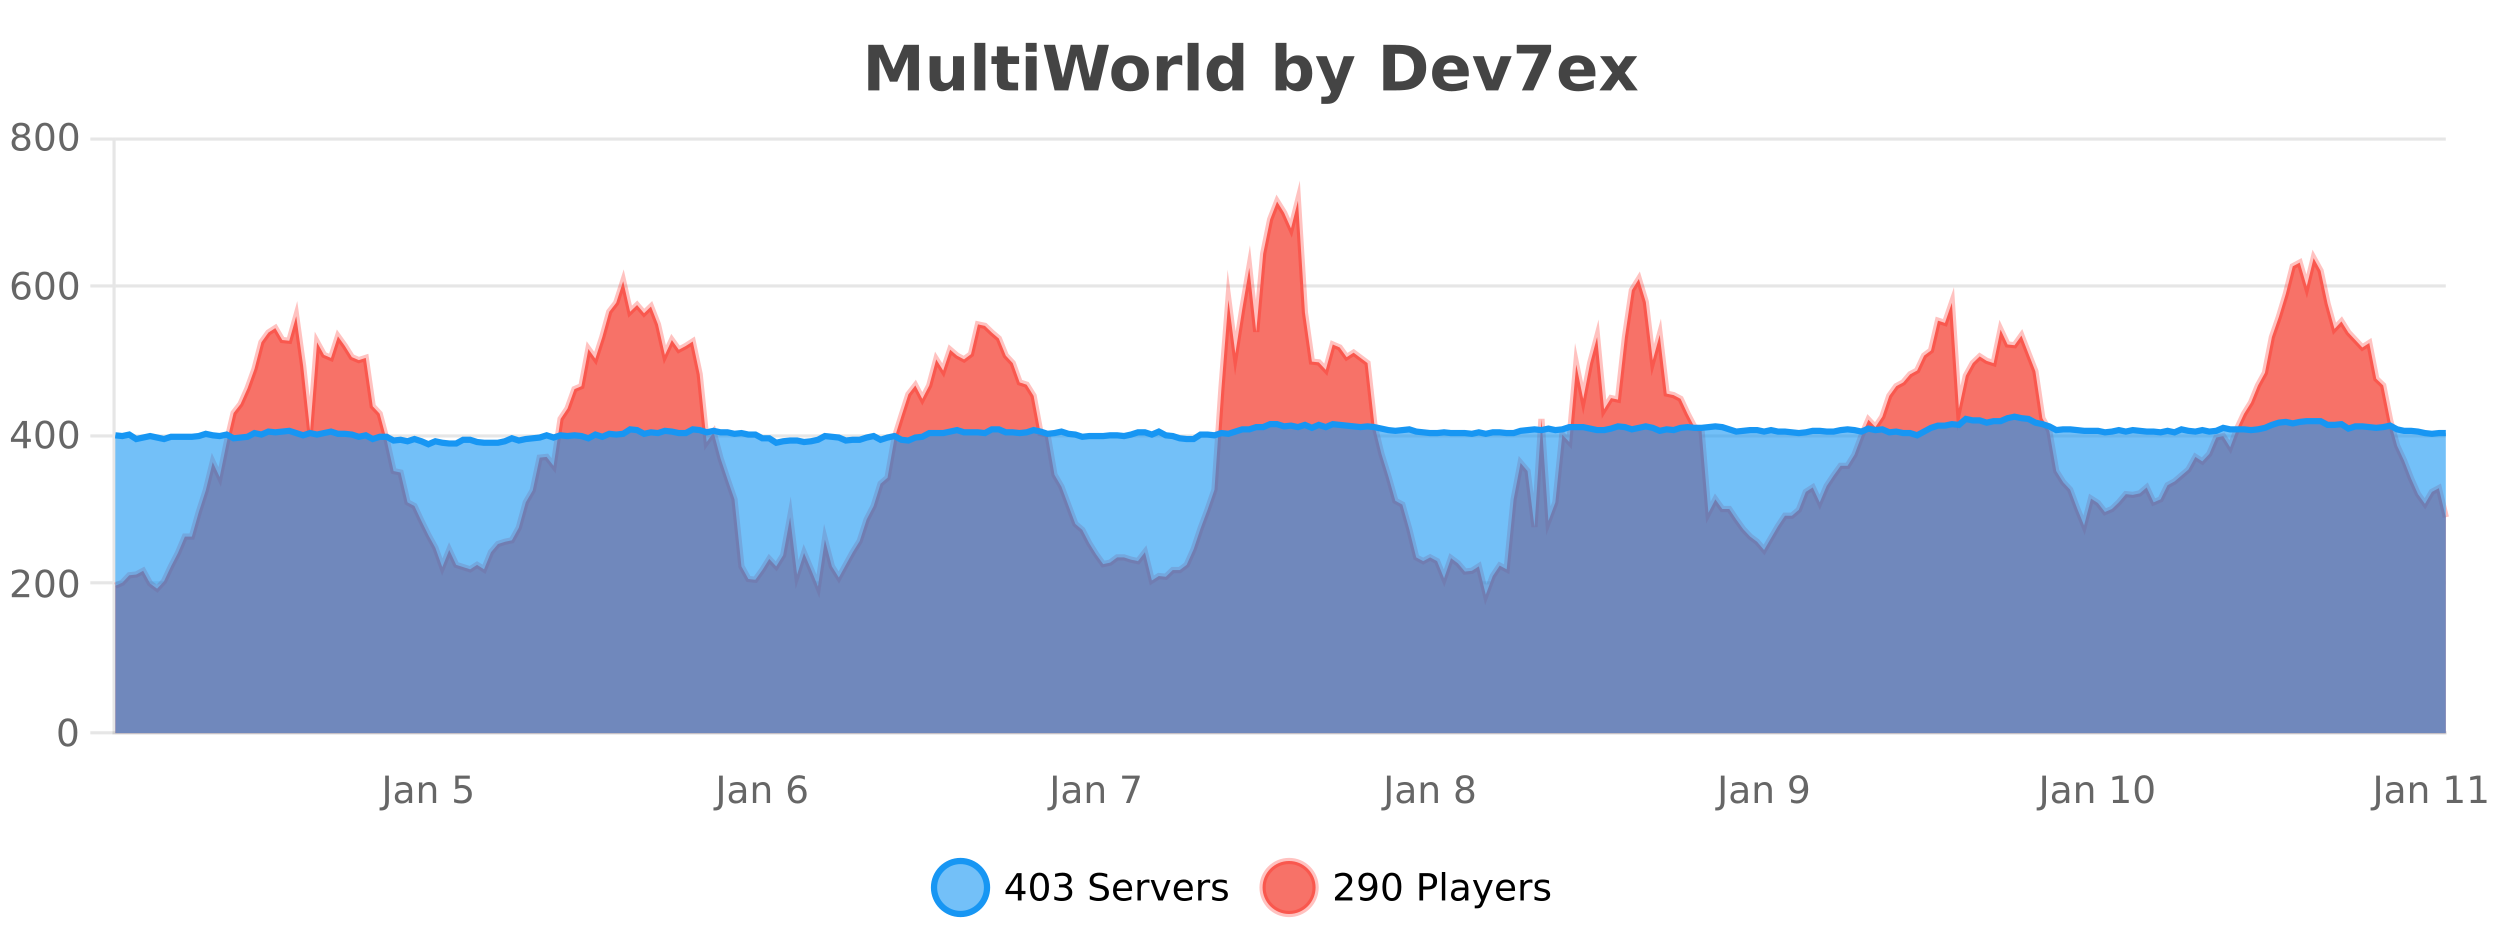 <?xml version="1.0" encoding="UTF-8"?>
<svg xmlns="http://www.w3.org/2000/svg" xmlns:xlink="http://www.w3.org/1999/xlink" width="800pt" height="300pt" viewBox="0 0 800 300" version="1.1">
<defs>
<clipPath id="clip1">
  <path d="M 270 263 L 345 263 L 345 300 L 270 300 Z M 270 263 "/>
</clipPath>
<clipPath id="clip2">
  <path d="M 375 263 L 450 263 L 450 300 L 375 300 Z M 375 263 "/>
</clipPath>
<clipPath id="clip3">
  <path d="M 36.906 64 L 782.66 64 L 782.66 234.602 L 36.906 234.602 Z M 36.906 64 "/>
</clipPath>
<clipPath id="clip4">
  <path d="M 35.906 43 L 783.664 43 L 783.664 219 L 35.906 219 Z M 35.906 43 "/>
</clipPath>
<clipPath id="clip5">
  <path d="M 36.906 133 L 782.66 133 L 782.66 234.602 L 36.906 234.602 Z M 36.906 133 "/>
</clipPath>
<clipPath id="clip6">
  <path d="M 35.906 105 L 783.664 105 L 783.664 171 L 35.906 171 Z M 35.906 105 "/>
</clipPath>
</defs>
<g id="surface259496">
<rect x="0" y="0" width="800" height="300" style="fill:rgb(100%,100%,100%);fill-opacity:1;stroke:none;"/>
<path style="fill:none;stroke-width:1;stroke-linecap:butt;stroke-linejoin:miter;stroke:rgb(0%,0%,0%);stroke-opacity:0.098;stroke-miterlimit:10;" d="M 37 234.5 L 782.66 234.5 "/>
<path style="fill:none;stroke-width:1;stroke-linecap:butt;stroke-linejoin:miter;stroke:rgb(0%,0%,0%);stroke-opacity:0.098;stroke-miterlimit:10;" d="M 28.906 234.5 L 36 234.5 "/>
<path style="fill:none;stroke-width:1;stroke-linecap:butt;stroke-linejoin:miter;stroke:rgb(0%,0%,0%);stroke-opacity:0.098;stroke-miterlimit:10;" d="M 37 186.5 L 782.66 186.5 "/>
<path style="fill:none;stroke-width:1;stroke-linecap:butt;stroke-linejoin:miter;stroke:rgb(0%,0%,0%);stroke-opacity:0.098;stroke-miterlimit:10;" d="M 28.906 186.5 L 36 186.5 "/>
<path style="fill:none;stroke-width:1;stroke-linecap:butt;stroke-linejoin:miter;stroke:rgb(0%,0%,0%);stroke-opacity:0.098;stroke-miterlimit:10;" d="M 37 139.5 L 782.66 139.5 "/>
<path style="fill:none;stroke-width:1;stroke-linecap:butt;stroke-linejoin:miter;stroke:rgb(0%,0%,0%);stroke-opacity:0.098;stroke-miterlimit:10;" d="M 28.906 139.5 L 36 139.5 "/>
<path style="fill:none;stroke-width:1;stroke-linecap:butt;stroke-linejoin:miter;stroke:rgb(0%,0%,0%);stroke-opacity:0.098;stroke-miterlimit:10;" d="M 37 91.5 L 782.66 91.5 "/>
<path style="fill:none;stroke-width:1;stroke-linecap:butt;stroke-linejoin:miter;stroke:rgb(0%,0%,0%);stroke-opacity:0.098;stroke-miterlimit:10;" d="M 28.906 91.5 L 36 91.5 "/>
<path style="fill:none;stroke-width:1;stroke-linecap:butt;stroke-linejoin:miter;stroke:rgb(0%,0%,0%);stroke-opacity:0.098;stroke-miterlimit:10;" d="M 37 44.5 L 782.66 44.5 "/>
<path style="fill:none;stroke-width:1;stroke-linecap:butt;stroke-linejoin:miter;stroke:rgb(0%,0%,0%);stroke-opacity:0.098;stroke-miterlimit:10;" d="M 28.906 44.5 L 36 44.5 "/>
<path style=" stroke:none;fill-rule:nonzero;fill:rgb(9.02%,58.824%,95.294%);fill-opacity:0.6;" d="M 315.852 284 C 315.852 288.688 312.055 292.484 307.367 292.484 C 302.684 292.484 298.883 288.688 298.883 284 C 298.883 279.312 302.684 275.516 307.367 275.516 C 312.055 275.516 315.852 279.312 315.852 284 Z M 315.852 284 "/>
<g clip-path="url(#clip1)" clip-rule="nonzero">
<path style="fill:none;stroke-width:2;stroke-linecap:butt;stroke-linejoin:miter;stroke:rgb(9.02%,58.824%,95.294%);stroke-opacity:1;stroke-miterlimit:10;" d="M 315.852 284 C 315.852 288.688 312.055 292.484 307.367 292.484 C 302.684 292.484 298.883 288.688 298.883 284 C 298.883 279.312 302.684 275.516 307.367 275.516 C 312.055 275.516 315.852 279.312 315.852 284 Z M 315.852 284 "/>
</g>
<path style=" stroke:none;fill-rule:nonzero;fill:rgb(0%,0%,0%);fill-opacity:1;" d="M 325.711 280.438 L 322.727 285.109 L 325.711 285.109 Z M 325.398 279.406 L 326.898 279.406 L 326.898 285.109 L 328.148 285.109 L 328.148 286.094 L 326.898 286.094 L 326.898 288.156 L 325.711 288.156 L 325.711 286.094 L 321.773 286.094 L 321.773 284.953 Z M 332.629 280.188 C 332.023 280.188 331.566 280.492 331.254 281.094 C 330.949 281.688 330.801 282.59 330.801 283.797 C 330.801 284.996 330.949 285.898 331.254 286.5 C 331.566 287.094 332.023 287.391 332.629 287.391 C 333.242 287.391 333.699 287.094 334.004 286.5 C 334.316 285.898 334.473 284.996 334.473 283.797 C 334.473 282.59 334.316 281.688 334.004 281.094 C 333.699 280.492 333.242 280.188 332.629 280.188 Z M 332.629 279.25 C 333.605 279.25 334.355 279.641 334.879 280.422 C 335.398 281.195 335.66 282.32 335.66 283.797 C 335.66 285.266 335.398 286.391 334.879 287.172 C 334.355 287.945 333.605 288.328 332.629 288.328 C 331.648 288.328 330.898 287.945 330.379 287.172 C 329.867 286.391 329.613 285.266 329.613 283.797 C 329.613 282.32 329.867 281.195 330.379 280.422 C 330.898 279.641 331.648 279.25 332.629 279.25 Z M 341.328 283.438 C 341.891 283.562 342.328 283.82 342.641 284.203 C 342.961 284.578 343.125 285.047 343.125 285.609 C 343.125 286.477 342.828 287.148 342.234 287.625 C 341.641 288.094 340.797 288.328 339.703 288.328 C 339.336 288.328 338.957 288.289 338.562 288.219 C 338.176 288.148 337.781 288.039 337.375 287.891 L 337.375 286.75 C 337.695 286.938 338.051 287.086 338.438 287.188 C 338.832 287.281 339.242 287.328 339.672 287.328 C 340.41 287.328 340.973 287.184 341.359 286.891 C 341.754 286.602 341.953 286.172 341.953 285.609 C 341.953 285.102 341.77 284.699 341.406 284.406 C 341.039 284.117 340.539 283.969 339.906 283.969 L 338.875 283.969 L 338.875 283 L 339.953 283 C 340.523 283 340.969 282.887 341.281 282.656 C 341.594 282.418 341.75 282.078 341.75 281.641 C 341.75 281.195 341.586 280.852 341.266 280.609 C 340.953 280.371 340.5 280.25 339.906 280.25 C 339.57 280.25 339.219 280.289 338.844 280.359 C 338.477 280.422 338.07 280.527 337.625 280.672 L 337.625 279.625 C 338.082 279.5 338.504 279.406 338.891 279.344 C 339.285 279.281 339.656 279.25 340 279.25 C 340.906 279.25 341.617 279.453 342.141 279.859 C 342.66 280.266 342.922 280.82 342.922 281.516 C 342.922 282.008 342.781 282.418 342.5 282.75 C 342.227 283.086 341.836 283.312 341.328 283.438 Z M 354.32 279.688 L 354.32 280.844 C 353.871 280.637 353.445 280.48 353.039 280.375 C 352.641 280.262 352.262 280.203 351.898 280.203 C 351.25 280.203 350.75 280.328 350.398 280.578 C 350.055 280.828 349.883 281.188 349.883 281.656 C 349.883 282.043 349.996 282.336 350.227 282.531 C 350.453 282.73 350.898 282.887 351.555 283 L 352.258 283.156 C 353.141 283.324 353.793 283.621 354.211 284.047 C 354.637 284.465 354.852 285.027 354.852 285.734 C 354.852 286.59 354.562 287.234 353.992 287.672 C 353.43 288.109 352.594 288.328 351.492 288.328 C 351.086 288.328 350.648 288.281 350.18 288.188 C 349.711 288.094 349.227 287.953 348.727 287.766 L 348.727 286.547 C 349.203 286.82 349.672 287.023 350.133 287.156 C 350.602 287.293 351.055 287.359 351.492 287.359 C 352.168 287.359 352.688 287.23 353.055 286.969 C 353.43 286.699 353.617 286.32 353.617 285.828 C 353.617 285.402 353.48 285.07 353.211 284.828 C 352.949 284.578 352.516 284.398 351.914 284.281 L 351.195 284.141 C 350.309 283.965 349.668 283.688 349.273 283.312 C 348.887 282.938 348.695 282.418 348.695 281.75 C 348.695 280.969 348.965 280.359 349.508 279.922 C 350.047 279.477 350.797 279.25 351.758 279.25 C 352.172 279.25 352.59 279.289 353.008 279.359 C 353.434 279.434 353.871 279.543 354.32 279.688 Z M 362.266 284.609 L 362.266 285.125 L 357.297 285.125 C 357.348 285.875 357.57 286.445 357.969 286.828 C 358.375 287.215 358.93 287.406 359.641 287.406 C 360.055 287.406 360.457 287.359 360.844 287.266 C 361.238 287.164 361.629 287.008 362.016 286.797 L 362.016 287.828 C 361.617 287.984 361.219 288.105 360.812 288.188 C 360.406 288.281 359.992 288.328 359.578 288.328 C 358.535 288.328 357.707 288.027 357.094 287.422 C 356.477 286.809 356.172 285.98 356.172 284.938 C 356.172 283.867 356.461 283.016 357.047 282.391 C 357.629 281.758 358.41 281.438 359.391 281.438 C 360.273 281.438 360.973 281.727 361.484 282.297 C 362.004 282.859 362.266 283.633 362.266 284.609 Z M 361.188 284.281 C 361.176 283.699 361.008 283.23 360.688 282.875 C 360.363 282.523 359.938 282.344 359.406 282.344 C 358.801 282.344 358.316 282.516 357.953 282.859 C 357.598 283.203 357.395 283.684 357.344 284.297 Z M 367.836 282.594 C 367.711 282.531 367.574 282.484 367.43 282.453 C 367.293 282.414 367.137 282.391 366.961 282.391 C 366.355 282.391 365.887 282.59 365.555 282.984 C 365.23 283.383 365.07 283.953 365.07 284.703 L 365.07 288.156 L 363.992 288.156 L 363.992 281.594 L 365.07 281.594 L 365.07 282.609 C 365.297 282.215 365.594 281.922 365.961 281.734 C 366.324 281.539 366.766 281.438 367.289 281.438 C 367.359 281.438 367.438 281.445 367.523 281.453 C 367.617 281.465 367.715 281.48 367.82 281.5 Z M 368.195 281.594 L 369.336 281.594 L 371.383 287.094 L 373.445 281.594 L 374.586 281.594 L 372.117 288.156 L 370.648 288.156 Z M 381.688 284.609 L 381.688 285.125 L 376.719 285.125 C 376.77 285.875 376.992 286.445 377.391 286.828 C 377.797 287.215 378.352 287.406 379.062 287.406 C 379.477 287.406 379.879 287.359 380.266 287.266 C 380.66 287.164 381.051 287.008 381.438 286.797 L 381.438 287.828 C 381.039 287.984 380.641 288.105 380.234 288.188 C 379.828 288.281 379.414 288.328 379 288.328 C 377.957 288.328 377.129 288.027 376.516 287.422 C 375.898 286.809 375.594 285.98 375.594 284.938 C 375.594 283.867 375.883 283.016 376.469 282.391 C 377.051 281.758 377.832 281.438 378.812 281.438 C 379.695 281.438 380.395 281.727 380.906 282.297 C 381.426 282.859 381.688 283.633 381.688 284.609 Z M 380.609 284.281 C 380.598 283.699 380.43 283.23 380.109 282.875 C 379.785 282.523 379.359 282.344 378.828 282.344 C 378.223 282.344 377.738 282.516 377.375 282.859 C 377.02 283.203 376.816 283.684 376.766 284.297 Z M 387.258 282.594 C 387.133 282.531 386.996 282.484 386.852 282.453 C 386.715 282.414 386.559 282.391 386.383 282.391 C 385.777 282.391 385.309 282.59 384.977 282.984 C 384.652 283.383 384.492 283.953 384.492 284.703 L 384.492 288.156 L 383.414 288.156 L 383.414 281.594 L 384.492 281.594 L 384.492 282.609 C 384.719 282.215 385.016 281.922 385.383 281.734 C 385.746 281.539 386.188 281.438 386.711 281.438 C 386.781 281.438 386.859 281.445 386.945 281.453 C 387.039 281.465 387.137 281.48 387.242 281.5 Z M 392.562 281.781 L 392.562 282.812 C 392.258 282.656 391.941 282.543 391.609 282.469 C 391.285 282.387 390.945 282.344 390.594 282.344 C 390.062 282.344 389.66 282.43 389.391 282.594 C 389.117 282.75 388.984 282.996 388.984 283.328 C 388.984 283.578 389.078 283.777 389.266 283.922 C 389.461 284.059 389.852 284.188 390.438 284.312 L 390.797 284.406 C 391.566 284.562 392.113 284.793 392.438 285.094 C 392.758 285.398 392.922 285.812 392.922 286.344 C 392.922 286.961 392.676 287.445 392.188 287.797 C 391.707 288.152 391.047 288.328 390.203 288.328 C 389.848 288.328 389.477 288.289 389.094 288.219 C 388.719 288.156 388.32 288.059 387.906 287.922 L 387.906 286.797 C 388.301 287.008 388.691 287.164 389.078 287.266 C 389.461 287.371 389.848 287.422 390.234 287.422 C 390.734 287.422 391.117 287.34 391.391 287.172 C 391.672 286.996 391.812 286.746 391.812 286.422 C 391.812 286.133 391.711 285.906 391.516 285.75 C 391.316 285.594 390.883 285.445 390.219 285.297 L 389.844 285.219 C 389.176 285.074 388.691 284.855 388.391 284.562 C 388.098 284.273 387.953 283.875 387.953 283.375 C 387.953 282.75 388.172 282.273 388.609 281.938 C 389.047 281.605 389.664 281.438 390.469 281.438 C 390.863 281.438 391.238 281.469 391.594 281.531 C 391.945 281.586 392.27 281.668 392.562 281.781 Z M 317.367 277.016 "/>
<path style=" stroke:none;fill-rule:nonzero;fill:rgb(96.863%,44.706%,40.784%);fill-opacity:1;" d="M 420.988 284 C 420.988 288.688 417.191 292.484 412.504 292.484 C 407.82 292.484 404.02 288.688 404.02 284 C 404.02 279.312 407.82 275.516 412.504 275.516 C 417.191 275.516 420.988 279.312 420.988 284 Z M 420.988 284 "/>
<g clip-path="url(#clip2)" clip-rule="nonzero">
<path style="fill:none;stroke-width:2;stroke-linecap:butt;stroke-linejoin:miter;stroke:rgb(100%,4.706%,0%);stroke-opacity:0.247;stroke-miterlimit:10;" d="M 420.988 284 C 420.988 288.688 417.191 292.484 412.504 292.484 C 407.82 292.484 404.02 288.688 404.02 284 C 404.02 279.312 407.82 275.516 412.504 275.516 C 417.191 275.516 420.988 279.312 420.988 284 Z M 420.988 284 "/>
</g>
<path style=" stroke:none;fill-rule:nonzero;fill:rgb(0%,0%,0%);fill-opacity:1;" d="M 428.617 287.156 L 432.758 287.156 L 432.758 288.156 L 427.195 288.156 L 427.195 287.156 C 427.641 286.699 428.25 286.078 429.023 285.297 C 429.805 284.508 430.293 283.996 430.492 283.766 C 430.875 283.352 431.141 282.996 431.289 282.703 C 431.445 282.402 431.523 282.109 431.523 281.828 C 431.523 281.359 431.355 280.98 431.023 280.688 C 430.699 280.398 430.277 280.25 429.758 280.25 C 429.383 280.25 428.984 280.312 428.57 280.438 C 428.164 280.562 427.727 280.762 427.258 281.031 L 427.258 279.828 C 427.734 279.641 428.18 279.5 428.586 279.406 C 429 279.305 429.383 279.25 429.727 279.25 C 430.633 279.25 431.355 279.48 431.898 279.938 C 432.438 280.387 432.711 280.992 432.711 281.75 C 432.711 282.105 432.641 282.445 432.508 282.766 C 432.371 283.09 432.125 283.469 431.773 283.906 C 431.668 284.023 431.355 284.352 430.836 284.891 C 430.312 285.434 429.574 286.188 428.617 287.156 Z M 435.266 287.969 L 435.266 286.891 C 435.566 287.039 435.867 287.148 436.172 287.219 C 436.473 287.293 436.773 287.328 437.078 287.328 C 437.859 287.328 438.453 287.07 438.859 286.547 C 439.273 286.016 439.508 285.215 439.562 284.141 C 439.344 284.484 439.055 284.746 438.703 284.922 C 438.359 285.102 437.973 285.188 437.547 285.188 C 436.672 285.188 435.977 284.93 435.469 284.406 C 434.957 283.875 434.703 283.148 434.703 282.219 C 434.703 281.324 434.969 280.605 435.5 280.062 C 436.031 279.523 436.738 279.25 437.625 279.25 C 438.633 279.25 439.406 279.641 439.938 280.422 C 440.477 281.195 440.75 282.32 440.75 283.797 C 440.75 285.172 440.422 286.273 439.766 287.094 C 439.109 287.918 438.227 288.328 437.125 288.328 C 436.82 288.328 436.52 288.297 436.219 288.234 C 435.914 288.18 435.598 288.094 435.266 287.969 Z M 437.625 284.266 C 438.156 284.266 438.578 284.086 438.891 283.719 C 439.203 283.355 439.359 282.855 439.359 282.219 C 439.359 281.594 439.203 281.102 438.891 280.734 C 438.578 280.371 438.156 280.188 437.625 280.188 C 437.094 280.188 436.672 280.371 436.359 280.734 C 436.055 281.102 435.906 281.594 435.906 282.219 C 435.906 282.855 436.055 283.355 436.359 283.719 C 436.672 284.086 437.094 284.266 437.625 284.266 Z M 445.398 280.188 C 444.793 280.188 444.336 280.492 444.023 281.094 C 443.719 281.688 443.57 282.59 443.57 283.797 C 443.57 284.996 443.719 285.898 444.023 286.5 C 444.336 287.094 444.793 287.391 445.398 287.391 C 446.012 287.391 446.469 287.094 446.773 286.5 C 447.086 285.898 447.242 284.996 447.242 283.797 C 447.242 282.59 447.086 281.688 446.773 281.094 C 446.469 280.492 446.012 280.188 445.398 280.188 Z M 445.398 279.25 C 446.375 279.25 447.125 279.641 447.648 280.422 C 448.168 281.195 448.43 282.32 448.43 283.797 C 448.43 285.266 448.168 286.391 447.648 287.172 C 447.125 287.945 446.375 288.328 445.398 288.328 C 444.418 288.328 443.668 287.945 443.148 287.172 C 442.637 286.391 442.383 285.266 442.383 283.797 C 442.383 282.32 442.637 281.195 443.148 280.422 C 443.668 279.641 444.418 279.25 445.398 279.25 Z M 455.398 280.375 L 455.398 283.672 L 456.883 283.672 C 457.434 283.672 457.859 283.531 458.164 283.25 C 458.465 282.961 458.617 282.547 458.617 282.016 C 458.617 281.496 458.465 281.094 458.164 280.812 C 457.859 280.523 457.434 280.375 456.883 280.375 Z M 454.211 279.406 L 456.883 279.406 C 457.871 279.406 458.617 279.633 459.117 280.078 C 459.617 280.516 459.867 281.164 459.867 282.016 C 459.867 282.883 459.617 283.539 459.117 283.984 C 458.617 284.422 457.871 284.641 456.883 284.641 L 455.398 284.641 L 455.398 288.156 L 454.211 288.156 Z M 461.398 279.031 L 462.477 279.031 L 462.477 288.156 L 461.398 288.156 Z M 467.719 284.859 C 466.852 284.859 466.25 284.961 465.906 285.156 C 465.57 285.355 465.406 285.695 465.406 286.172 C 465.406 286.559 465.531 286.867 465.781 287.094 C 466.039 287.312 466.383 287.422 466.812 287.422 C 467.414 287.422 467.895 287.215 468.25 286.797 C 468.613 286.371 468.797 285.805 468.797 285.094 L 468.797 284.859 Z M 469.875 284.406 L 469.875 288.156 L 468.797 288.156 L 468.797 287.156 C 468.547 287.555 468.238 287.852 467.875 288.047 C 467.508 288.234 467.062 288.328 466.531 288.328 C 465.852 288.328 465.316 288.141 464.922 287.766 C 464.523 287.383 464.328 286.875 464.328 286.25 C 464.328 285.512 464.57 284.953 465.062 284.578 C 465.562 284.203 466.301 284.016 467.281 284.016 L 468.797 284.016 L 468.797 283.906 C 468.797 283.406 468.629 283.023 468.297 282.75 C 467.973 282.48 467.52 282.344 466.938 282.344 C 466.562 282.344 466.191 282.391 465.828 282.484 C 465.473 282.578 465.133 282.715 464.812 282.891 L 464.812 281.891 C 465.207 281.734 465.586 281.621 465.953 281.547 C 466.328 281.477 466.691 281.438 467.047 281.438 C 467.992 281.438 468.703 281.684 469.172 282.172 C 469.641 282.664 469.875 283.406 469.875 284.406 Z M 474.82 288.766 C 474.516 289.547 474.219 290.055 473.93 290.297 C 473.637 290.535 473.25 290.656 472.773 290.656 L 471.914 290.656 L 471.914 289.75 L 472.539 289.75 C 472.84 289.75 473.07 289.676 473.227 289.531 C 473.391 289.395 473.574 289.066 473.773 288.547 L 473.977 288.047 L 471.32 281.594 L 472.461 281.594 L 474.508 286.719 L 476.57 281.594 L 477.711 281.594 Z M 484.812 284.609 L 484.812 285.125 L 479.844 285.125 C 479.895 285.875 480.117 286.445 480.516 286.828 C 480.922 287.215 481.477 287.406 482.188 287.406 C 482.602 287.406 483.004 287.359 483.391 287.266 C 483.785 287.164 484.176 287.008 484.562 286.797 L 484.562 287.828 C 484.164 287.984 483.766 288.105 483.359 288.188 C 482.953 288.281 482.539 288.328 482.125 288.328 C 481.082 288.328 480.254 288.027 479.641 287.422 C 479.023 286.809 478.719 285.98 478.719 284.938 C 478.719 283.867 479.008 283.016 479.594 282.391 C 480.176 281.758 480.957 281.438 481.938 281.438 C 482.82 281.438 483.52 281.727 484.031 282.297 C 484.551 282.859 484.812 283.633 484.812 284.609 Z M 483.734 284.281 C 483.723 283.699 483.555 283.23 483.234 282.875 C 482.91 282.523 482.484 282.344 481.953 282.344 C 481.348 282.344 480.863 282.516 480.5 282.859 C 480.145 283.203 479.941 283.684 479.891 284.297 Z M 490.383 282.594 C 490.258 282.531 490.121 282.484 489.977 282.453 C 489.84 282.414 489.684 282.391 489.508 282.391 C 488.902 282.391 488.434 282.59 488.102 282.984 C 487.777 283.383 487.617 283.953 487.617 284.703 L 487.617 288.156 L 486.539 288.156 L 486.539 281.594 L 487.617 281.594 L 487.617 282.609 C 487.844 282.215 488.141 281.922 488.508 281.734 C 488.871 281.539 489.312 281.438 489.836 281.438 C 489.906 281.438 489.984 281.445 490.07 281.453 C 490.164 281.465 490.262 281.48 490.367 281.5 Z M 495.691 281.781 L 495.691 282.812 C 495.387 282.656 495.07 282.543 494.738 282.469 C 494.414 282.387 494.074 282.344 493.723 282.344 C 493.191 282.344 492.789 282.43 492.52 282.594 C 492.246 282.75 492.113 282.996 492.113 283.328 C 492.113 283.578 492.207 283.777 492.395 283.922 C 492.59 284.059 492.98 284.188 493.566 284.312 L 493.926 284.406 C 494.695 284.562 495.242 284.793 495.566 285.094 C 495.887 285.398 496.051 285.812 496.051 286.344 C 496.051 286.961 495.805 287.445 495.316 287.797 C 494.836 288.152 494.176 288.328 493.332 288.328 C 492.977 288.328 492.605 288.289 492.223 288.219 C 491.848 288.156 491.449 288.059 491.035 287.922 L 491.035 286.797 C 491.43 287.008 491.82 287.164 492.207 287.266 C 492.59 287.371 492.977 287.422 493.363 287.422 C 493.863 287.422 494.246 287.34 494.52 287.172 C 494.801 286.996 494.941 286.746 494.941 286.422 C 494.941 286.133 494.84 285.906 494.645 285.75 C 494.445 285.594 494.012 285.445 493.348 285.297 L 492.973 285.219 C 492.305 285.074 491.82 284.855 491.52 284.562 C 491.227 284.273 491.082 283.875 491.082 283.375 C 491.082 282.75 491.301 282.273 491.738 281.938 C 492.176 281.605 492.793 281.438 493.598 281.438 C 493.992 281.438 494.367 281.469 494.723 281.531 C 495.074 281.586 495.398 281.668 495.691 281.781 Z M 422.504 277.016 "/>
<path style=" stroke:none;fill-rule:nonzero;fill:rgb(26.667%,26.667%,26.667%);fill-opacity:1;" d="M 277.844 14.344 L 282.625 14.344 L 285.938 22.141 L 289.281 14.344 L 294.062 14.344 L 294.062 28.922 L 290.5 28.922 L 290.5 18.25 L 287.141 26.125 L 284.766 26.125 L 281.406 18.25 L 281.406 28.922 L 277.844 28.922 Z M 297.465 24.656 L 297.465 17.984 L 300.98 17.984 L 300.98 19.078 C 300.98 19.672 300.973 20.418 300.965 21.312 C 300.965 22.211 300.965 22.805 300.965 23.094 C 300.965 23.98 300.984 24.617 301.027 25 C 301.078 25.387 301.156 25.668 301.262 25.844 C 301.406 26.074 301.594 26.25 301.824 26.375 C 302.051 26.5 302.316 26.562 302.621 26.562 C 303.348 26.562 303.922 26.281 304.34 25.719 C 304.754 25.156 304.965 24.383 304.965 23.391 L 304.965 17.984 L 308.465 17.984 L 308.465 28.922 L 304.965 28.922 L 304.965 27.344 C 304.434 27.98 303.871 28.449 303.277 28.75 C 302.691 29.051 302.047 29.203 301.34 29.203 C 300.078 29.203 299.113 28.82 298.449 28.047 C 297.793 27.266 297.465 26.137 297.465 24.656 Z M 311.828 13.719 L 315.312 13.719 L 315.312 28.922 L 311.828 28.922 Z M 322.496 14.875 L 322.496 17.984 L 326.105 17.984 L 326.105 20.484 L 322.496 20.484 L 322.496 25.125 C 322.496 25.637 322.594 25.98 322.793 26.156 C 323 26.336 323.402 26.422 323.996 26.422 L 325.793 26.422 L 325.793 28.922 L 322.793 28.922 C 321.418 28.922 320.438 28.637 319.855 28.062 C 319.281 27.48 318.996 26.5 318.996 25.125 L 318.996 20.484 L 317.262 20.484 L 317.262 17.984 L 318.996 17.984 L 318.996 14.875 Z M 328.242 17.984 L 331.727 17.984 L 331.727 28.922 L 328.242 28.922 Z M 328.242 13.719 L 331.727 13.719 L 331.727 16.578 L 328.242 16.578 Z M 334.008 14.344 L 337.617 14.344 L 340.133 24.938 L 342.633 14.344 L 346.258 14.344 L 348.758 24.938 L 351.273 14.344 L 354.852 14.344 L 351.414 28.922 L 347.07 28.922 L 344.43 17.844 L 341.82 28.922 L 337.477 28.922 Z M 361.648 20.219 C 360.867 20.219 360.273 20.5 359.867 21.062 C 359.461 21.617 359.258 22.418 359.258 23.469 C 359.258 24.512 359.461 25.312 359.867 25.875 C 360.273 26.43 360.867 26.703 361.648 26.703 C 362.406 26.703 362.984 26.43 363.383 25.875 C 363.789 25.312 363.992 24.512 363.992 23.469 C 363.992 22.418 363.789 21.617 363.383 21.062 C 362.984 20.5 362.406 20.219 361.648 20.219 Z M 361.648 17.719 C 363.523 17.719 364.984 18.23 366.039 19.25 C 367.102 20.262 367.633 21.668 367.633 23.469 C 367.633 25.262 367.102 26.668 366.039 27.688 C 364.984 28.699 363.523 29.203 361.648 29.203 C 359.75 29.203 358.273 28.699 357.211 27.688 C 356.148 26.668 355.617 25.262 355.617 23.469 C 355.617 21.668 356.148 20.262 357.211 19.25 C 358.273 18.23 359.75 17.719 361.648 17.719 Z M 378.312 20.969 C 378 20.824 377.691 20.719 377.391 20.656 C 377.086 20.586 376.785 20.547 376.484 20.547 C 375.578 20.547 374.879 20.836 374.391 21.406 C 373.91 21.98 373.672 22.805 373.672 23.875 L 373.672 28.922 L 370.188 28.922 L 370.188 17.984 L 373.672 17.984 L 373.672 19.781 C 374.117 19.062 374.633 18.543 375.219 18.219 C 375.801 17.887 376.5 17.719 377.312 17.719 C 377.438 17.719 377.566 17.727 377.703 17.734 C 377.836 17.746 378.035 17.766 378.297 17.797 Z M 380.051 13.719 L 383.535 13.719 L 383.535 28.922 L 380.051 28.922 Z M 394.344 19.578 L 394.344 13.719 L 397.859 13.719 L 397.859 28.922 L 394.344 28.922 L 394.344 27.344 C 393.863 27.992 393.332 28.465 392.75 28.766 C 392.164 29.055 391.492 29.203 390.734 29.203 C 389.391 29.203 388.285 28.668 387.422 27.594 C 386.555 26.523 386.125 25.148 386.125 23.469 C 386.125 21.781 386.555 20.402 387.422 19.328 C 388.285 18.258 389.391 17.719 390.734 17.719 C 391.492 17.719 392.164 17.871 392.75 18.172 C 393.332 18.477 393.863 18.945 394.344 19.578 Z M 392.031 26.672 C 392.781 26.672 393.352 26.402 393.75 25.859 C 394.145 25.309 394.344 24.512 394.344 23.469 C 394.344 22.43 394.145 21.637 393.75 21.094 C 393.352 20.543 392.781 20.266 392.031 20.266 C 391.289 20.266 390.723 20.543 390.328 21.094 C 389.93 21.637 389.734 22.43 389.734 23.469 C 389.734 24.512 389.93 25.309 390.328 25.859 C 390.723 26.402 391.289 26.672 392.031 26.672 Z M 414 26.672 C 414.75 26.672 415.32 26.402 415.719 25.859 C 416.113 25.309 416.312 24.512 416.312 23.469 C 416.312 22.43 416.113 21.637 415.719 21.094 C 415.32 20.543 414.75 20.266 414 20.266 C 413.25 20.266 412.672 20.543 412.266 21.094 C 411.867 21.637 411.672 22.43 411.672 23.469 C 411.672 24.5 411.867 25.293 412.266 25.844 C 412.672 26.398 413.25 26.672 414 26.672 Z M 411.672 19.578 C 412.16 18.945 412.695 18.477 413.281 18.172 C 413.863 17.871 414.535 17.719 415.297 17.719 C 416.648 17.719 417.758 18.258 418.625 19.328 C 419.488 20.402 419.922 21.781 419.922 23.469 C 419.922 25.148 419.488 26.523 418.625 27.594 C 417.758 28.668 416.648 29.203 415.297 29.203 C 414.535 29.203 413.863 29.051 413.281 28.75 C 412.695 28.449 412.16 27.98 411.672 27.344 L 411.672 28.922 L 408.188 28.922 L 408.188 13.719 L 411.672 13.719 Z M 421.062 17.984 L 424.547 17.984 L 427.5 25.406 L 430 17.984 L 433.484 17.984 L 428.891 29.953 C 428.43 31.172 427.891 32.02 427.266 32.5 C 426.648 32.988 425.844 33.234 424.844 33.234 L 422.812 33.234 L 422.812 30.938 L 423.906 30.938 C 424.5 30.938 424.93 30.844 425.203 30.656 C 425.473 30.469 425.68 30.129 425.828 29.641 L 425.938 29.344 Z M 446.406 17.188 L 446.406 26.078 L 447.75 26.078 C 449.289 26.078 450.469 25.699 451.281 24.938 C 452.094 24.18 452.5 23.07 452.5 21.609 C 452.5 20.172 452.094 19.078 451.281 18.328 C 450.477 17.57 449.301 17.188 447.75 17.188 Z M 442.656 14.344 L 446.609 14.344 C 448.828 14.344 450.477 14.5 451.562 14.812 C 452.645 15.125 453.57 15.664 454.344 16.422 C 455.031 17.078 455.539 17.84 455.875 18.703 C 456.207 19.559 456.375 20.527 456.375 21.609 C 456.375 22.715 456.207 23.699 455.875 24.562 C 455.539 25.43 455.031 26.188 454.344 26.844 C 453.562 27.594 452.625 28.133 451.531 28.453 C 450.438 28.766 448.797 28.922 446.609 28.922 L 442.656 28.922 Z M 470.008 23.422 L 470.008 24.422 L 461.836 24.422 C 461.918 25.246 462.215 25.859 462.727 26.266 C 463.234 26.672 463.945 26.875 464.852 26.875 C 465.59 26.875 466.344 26.766 467.117 26.547 C 467.887 26.328 468.68 26 469.492 25.562 L 469.492 28.25 C 468.668 28.562 467.84 28.797 467.008 28.953 C 466.184 29.117 465.359 29.203 464.539 29.203 C 462.559 29.203 461.016 28.703 459.914 27.703 C 458.82 26.695 458.273 25.281 458.273 23.469 C 458.273 21.68 458.809 20.273 459.883 19.25 C 460.965 18.23 462.449 17.719 464.336 17.719 C 466.055 17.719 467.43 18.242 468.461 19.281 C 469.492 20.312 470.008 21.695 470.008 23.422 Z M 466.414 22.266 C 466.414 21.602 466.219 21.062 465.836 20.656 C 465.449 20.25 464.945 20.047 464.32 20.047 C 463.641 20.047 463.09 20.242 462.664 20.625 C 462.246 21 461.984 21.547 461.883 22.266 Z M 471.277 17.984 L 474.777 17.984 L 477.512 25.547 L 480.215 17.984 L 483.73 17.984 L 479.418 28.922 L 475.574 28.922 Z M 485.359 14.344 L 496.344 14.344 L 496.344 16.453 L 490.656 28.922 L 487 28.922 L 492.375 17.109 L 485.359 17.109 Z M 510.527 23.422 L 510.527 24.422 L 502.355 24.422 C 502.438 25.246 502.734 25.859 503.246 26.266 C 503.754 26.672 504.465 26.875 505.371 26.875 C 506.109 26.875 506.863 26.766 507.637 26.547 C 508.406 26.328 509.199 26 510.012 25.562 L 510.012 28.25 C 509.188 28.562 508.359 28.797 507.527 28.953 C 506.703 29.117 505.879 29.203 505.059 29.203 C 503.078 29.203 501.535 28.703 500.434 27.703 C 499.34 26.695 498.793 25.281 498.793 23.469 C 498.793 21.68 499.328 20.273 500.402 19.25 C 501.484 18.23 502.969 17.719 504.855 17.719 C 506.574 17.719 507.949 18.242 508.98 19.281 C 510.012 20.312 510.527 21.695 510.527 23.422 Z M 506.934 22.266 C 506.934 21.602 506.738 21.062 506.355 20.656 C 505.969 20.25 505.465 20.047 504.84 20.047 C 504.16 20.047 503.609 20.242 503.184 20.625 C 502.766 21 502.504 21.547 502.402 22.266 Z M 515.938 23.328 L 512 17.984 L 515.703 17.984 L 517.938 21.219 L 520.203 17.984 L 523.906 17.984 L 519.953 23.312 L 524.094 28.922 L 520.391 28.922 L 517.938 25.469 L 515.5 28.922 L 511.797 28.922 Z M 276 10.359 "/>
<path style="fill:none;stroke-width:1;stroke-linecap:butt;stroke-linejoin:miter;stroke:rgb(0%,0%,0%);stroke-opacity:0.098;stroke-miterlimit:10;" d="M 36 234.5 L 783 234.5 "/>
<path style=" stroke:none;fill-rule:nonzero;fill:rgb(40%,40%,40%);fill-opacity:1;" d="M 123.254 248.203 L 124.441 248.203 L 124.441 256.344 C 124.441 257.395 124.238 258.16 123.832 258.641 C 123.434 259.117 122.793 259.359 121.91 259.359 L 121.457 259.359 L 121.457 258.359 L 121.832 258.359 C 122.352 258.359 122.715 258.211 122.926 257.922 C 123.145 257.629 123.254 257.102 123.254 256.344 Z M 129.73 253.656 C 128.863 253.656 128.262 253.758 127.918 253.953 C 127.582 254.152 127.418 254.492 127.418 254.969 C 127.418 255.355 127.543 255.664 127.793 255.891 C 128.051 256.109 128.395 256.219 128.824 256.219 C 129.426 256.219 129.906 256.012 130.262 255.594 C 130.625 255.168 130.809 254.602 130.809 253.891 L 130.809 253.656 Z M 131.887 253.203 L 131.887 256.953 L 130.809 256.953 L 130.809 255.953 C 130.559 256.352 130.25 256.648 129.887 256.844 C 129.52 257.031 129.074 257.125 128.543 257.125 C 127.863 257.125 127.328 256.938 126.934 256.562 C 126.535 256.18 126.34 255.672 126.34 255.047 C 126.34 254.309 126.582 253.75 127.074 253.375 C 127.574 253 128.312 252.812 129.293 252.812 L 130.809 252.812 L 130.809 252.703 C 130.809 252.203 130.641 251.82 130.309 251.547 C 129.984 251.277 129.531 251.141 128.949 251.141 C 128.574 251.141 128.203 251.188 127.84 251.281 C 127.484 251.375 127.145 251.512 126.824 251.688 L 126.824 250.688 C 127.219 250.531 127.598 250.418 127.965 250.344 C 128.34 250.273 128.703 250.234 129.059 250.234 C 130.004 250.234 130.715 250.48 131.184 250.969 C 131.652 251.461 131.887 252.203 131.887 253.203 Z M 139.57 252.984 L 139.57 256.953 L 138.492 256.953 L 138.492 253.031 C 138.492 252.406 138.367 251.945 138.117 251.641 C 137.875 251.328 137.516 251.172 137.039 251.172 C 136.453 251.172 135.992 251.359 135.648 251.734 C 135.312 252.102 135.148 252.605 135.148 253.25 L 135.148 256.953 L 134.07 256.953 L 134.07 250.391 L 135.148 250.391 L 135.148 251.406 C 135.406 251.012 135.711 250.719 136.055 250.531 C 136.406 250.336 136.812 250.234 137.273 250.234 C 138.023 250.234 138.59 250.469 138.977 250.938 C 139.371 251.398 139.57 252.078 139.57 252.984 Z M 145.691 248.203 L 150.332 248.203 L 150.332 249.203 L 146.77 249.203 L 146.77 251.344 C 146.945 251.281 147.117 251.242 147.285 251.219 C 147.461 251.188 147.633 251.172 147.801 251.172 C 148.777 251.172 149.555 251.445 150.129 251.984 C 150.699 252.516 150.988 253.234 150.988 254.141 C 150.988 255.09 150.691 255.824 150.098 256.344 C 149.512 256.867 148.691 257.125 147.629 257.125 C 147.254 257.125 146.871 257.094 146.488 257.031 C 146.113 256.969 145.723 256.875 145.316 256.75 L 145.316 255.562 C 145.668 255.75 146.035 255.891 146.41 255.984 C 146.785 256.078 147.18 256.125 147.598 256.125 C 148.273 256.125 148.809 255.949 149.207 255.594 C 149.602 255.242 149.801 254.758 149.801 254.141 C 149.801 253.539 149.602 253.059 149.207 252.703 C 148.809 252.352 148.273 252.172 147.598 252.172 C 147.285 252.172 146.965 252.211 146.645 252.281 C 146.332 252.344 146.012 252.449 145.691 252.594 Z M 122.082 245.816 "/>
<path style=" stroke:none;fill-rule:nonzero;fill:rgb(40%,40%,40%);fill-opacity:1;" d="M 230.105 248.203 L 231.293 248.203 L 231.293 256.344 C 231.293 257.395 231.09 258.16 230.684 258.641 C 230.285 259.117 229.645 259.359 228.762 259.359 L 228.309 259.359 L 228.309 258.359 L 228.684 258.359 C 229.203 258.359 229.566 258.211 229.777 257.922 C 229.996 257.629 230.105 257.102 230.105 256.344 Z M 236.582 253.656 C 235.715 253.656 235.113 253.758 234.77 253.953 C 234.434 254.152 234.27 254.492 234.27 254.969 C 234.27 255.355 234.395 255.664 234.645 255.891 C 234.902 256.109 235.246 256.219 235.676 256.219 C 236.277 256.219 236.758 256.012 237.113 255.594 C 237.477 255.168 237.66 254.602 237.66 253.891 L 237.66 253.656 Z M 238.738 253.203 L 238.738 256.953 L 237.66 256.953 L 237.66 255.953 C 237.41 256.352 237.102 256.648 236.738 256.844 C 236.371 257.031 235.926 257.125 235.395 257.125 C 234.715 257.125 234.18 256.938 233.785 256.562 C 233.387 256.18 233.191 255.672 233.191 255.047 C 233.191 254.309 233.434 253.75 233.926 253.375 C 234.426 253 235.164 252.812 236.145 252.812 L 237.66 252.812 L 237.66 252.703 C 237.66 252.203 237.492 251.82 237.16 251.547 C 236.836 251.277 236.383 251.141 235.801 251.141 C 235.426 251.141 235.055 251.188 234.691 251.281 C 234.336 251.375 233.996 251.512 233.676 251.688 L 233.676 250.688 C 234.07 250.531 234.449 250.418 234.816 250.344 C 235.191 250.273 235.555 250.234 235.91 250.234 C 236.855 250.234 237.566 250.48 238.035 250.969 C 238.504 251.461 238.738 252.203 238.738 253.203 Z M 246.422 252.984 L 246.422 256.953 L 245.344 256.953 L 245.344 253.031 C 245.344 252.406 245.219 251.945 244.969 251.641 C 244.727 251.328 244.367 251.172 243.891 251.172 C 243.305 251.172 242.844 251.359 242.5 251.734 C 242.164 252.102 242 252.605 242 253.25 L 242 256.953 L 240.922 256.953 L 240.922 250.391 L 242 250.391 L 242 251.406 C 242.258 251.012 242.562 250.719 242.906 250.531 C 243.258 250.336 243.664 250.234 244.125 250.234 C 244.875 250.234 245.441 250.469 245.828 250.938 C 246.223 251.398 246.422 252.078 246.422 252.984 Z M 255.215 252.109 C 254.684 252.109 254.262 252.293 253.949 252.656 C 253.637 253.023 253.48 253.516 253.48 254.141 C 253.48 254.777 253.637 255.277 253.949 255.641 C 254.262 256.008 254.684 256.188 255.215 256.188 C 255.746 256.188 256.16 256.008 256.465 255.641 C 256.777 255.277 256.934 254.777 256.934 254.141 C 256.934 253.516 256.777 253.023 256.465 252.656 C 256.16 252.293 255.746 252.109 255.215 252.109 Z M 257.559 248.391 L 257.559 249.469 C 257.254 249.336 256.953 249.23 256.652 249.156 C 256.348 249.086 256.051 249.047 255.762 249.047 C 254.98 249.047 254.379 249.312 253.965 249.844 C 253.559 250.367 253.324 251.156 253.262 252.219 C 253.488 251.887 253.777 251.633 254.121 251.453 C 254.473 251.266 254.859 251.172 255.277 251.172 C 256.152 251.172 256.844 251.438 257.355 251.969 C 257.863 252.5 258.121 253.227 258.121 254.141 C 258.121 255.047 257.855 255.773 257.324 256.312 C 256.793 256.855 256.09 257.125 255.215 257.125 C 254.191 257.125 253.418 256.742 252.887 255.969 C 252.355 255.188 252.09 254.062 252.09 252.594 C 252.09 251.211 252.418 250.105 253.074 249.281 C 253.73 248.461 254.609 248.047 255.715 248.047 C 256.004 248.047 256.301 248.078 256.605 248.141 C 256.906 248.195 257.223 248.277 257.559 248.391 Z M 228.934 245.816 "/>
<path style=" stroke:none;fill-rule:nonzero;fill:rgb(40%,40%,40%);fill-opacity:1;" d="M 336.961 248.203 L 338.148 248.203 L 338.148 256.344 C 338.148 257.395 337.945 258.16 337.539 258.641 C 337.141 259.117 336.5 259.359 335.617 259.359 L 335.164 259.359 L 335.164 258.359 L 335.539 258.359 C 336.059 258.359 336.422 258.211 336.633 257.922 C 336.852 257.629 336.961 257.102 336.961 256.344 Z M 343.438 253.656 C 342.57 253.656 341.969 253.758 341.625 253.953 C 341.289 254.152 341.125 254.492 341.125 254.969 C 341.125 255.355 341.25 255.664 341.5 255.891 C 341.758 256.109 342.102 256.219 342.531 256.219 C 343.133 256.219 343.613 256.012 343.969 255.594 C 344.332 255.168 344.516 254.602 344.516 253.891 L 344.516 253.656 Z M 345.594 253.203 L 345.594 256.953 L 344.516 256.953 L 344.516 255.953 C 344.266 256.352 343.957 256.648 343.594 256.844 C 343.227 257.031 342.781 257.125 342.25 257.125 C 341.57 257.125 341.035 256.938 340.641 256.562 C 340.242 256.18 340.047 255.672 340.047 255.047 C 340.047 254.309 340.289 253.75 340.781 253.375 C 341.281 253 342.02 252.812 343 252.812 L 344.516 252.812 L 344.516 252.703 C 344.516 252.203 344.348 251.82 344.016 251.547 C 343.691 251.277 343.238 251.141 342.656 251.141 C 342.281 251.141 341.91 251.188 341.547 251.281 C 341.191 251.375 340.852 251.512 340.531 251.688 L 340.531 250.688 C 340.926 250.531 341.305 250.418 341.672 250.344 C 342.047 250.273 342.41 250.234 342.766 250.234 C 343.711 250.234 344.422 250.48 344.891 250.969 C 345.359 251.461 345.594 252.203 345.594 253.203 Z M 353.273 252.984 L 353.273 256.953 L 352.195 256.953 L 352.195 253.031 C 352.195 252.406 352.07 251.945 351.82 251.641 C 351.578 251.328 351.219 251.172 350.742 251.172 C 350.156 251.172 349.695 251.359 349.352 251.734 C 349.016 252.102 348.852 252.605 348.852 253.25 L 348.852 256.953 L 347.773 256.953 L 347.773 250.391 L 348.852 250.391 L 348.852 251.406 C 349.109 251.012 349.414 250.719 349.758 250.531 C 350.109 250.336 350.516 250.234 350.977 250.234 C 351.727 250.234 352.293 250.469 352.68 250.938 C 353.074 251.398 353.273 252.078 353.273 252.984 Z M 359.086 248.203 L 364.711 248.203 L 364.711 248.703 L 361.539 256.953 L 360.305 256.953 L 363.289 249.203 L 359.086 249.203 Z M 335.789 245.816 "/>
<path style=" stroke:none;fill-rule:nonzero;fill:rgb(40%,40%,40%);fill-opacity:1;" d="M 443.816 248.203 L 445.004 248.203 L 445.004 256.344 C 445.004 257.395 444.801 258.16 444.395 258.641 C 443.996 259.117 443.355 259.359 442.473 259.359 L 442.02 259.359 L 442.02 258.359 L 442.395 258.359 C 442.914 258.359 443.277 258.211 443.488 257.922 C 443.707 257.629 443.816 257.102 443.816 256.344 Z M 450.293 253.656 C 449.426 253.656 448.824 253.758 448.48 253.953 C 448.145 254.152 447.98 254.492 447.98 254.969 C 447.98 255.355 448.105 255.664 448.355 255.891 C 448.613 256.109 448.957 256.219 449.387 256.219 C 449.988 256.219 450.469 256.012 450.824 255.594 C 451.188 255.168 451.371 254.602 451.371 253.891 L 451.371 253.656 Z M 452.449 253.203 L 452.449 256.953 L 451.371 256.953 L 451.371 255.953 C 451.121 256.352 450.812 256.648 450.449 256.844 C 450.082 257.031 449.637 257.125 449.105 257.125 C 448.426 257.125 447.891 256.938 447.496 256.562 C 447.098 256.18 446.902 255.672 446.902 255.047 C 446.902 254.309 447.145 253.75 447.637 253.375 C 448.137 253 448.875 252.812 449.855 252.812 L 451.371 252.812 L 451.371 252.703 C 451.371 252.203 451.203 251.82 450.871 251.547 C 450.547 251.277 450.094 251.141 449.512 251.141 C 449.137 251.141 448.766 251.188 448.402 251.281 C 448.047 251.375 447.707 251.512 447.387 251.688 L 447.387 250.688 C 447.781 250.531 448.16 250.418 448.527 250.344 C 448.902 250.273 449.266 250.234 449.621 250.234 C 450.566 250.234 451.277 250.48 451.746 250.969 C 452.215 251.461 452.449 252.203 452.449 253.203 Z M 460.133 252.984 L 460.133 256.953 L 459.055 256.953 L 459.055 253.031 C 459.055 252.406 458.93 251.945 458.68 251.641 C 458.438 251.328 458.078 251.172 457.602 251.172 C 457.016 251.172 456.555 251.359 456.211 251.734 C 455.875 252.102 455.711 252.605 455.711 253.25 L 455.711 256.953 L 454.633 256.953 L 454.633 250.391 L 455.711 250.391 L 455.711 251.406 C 455.969 251.012 456.273 250.719 456.617 250.531 C 456.969 250.336 457.375 250.234 457.836 250.234 C 458.586 250.234 459.152 250.469 459.539 250.938 C 459.934 251.398 460.133 252.078 460.133 252.984 Z M 468.77 252.797 C 468.207 252.797 467.762 252.949 467.441 253.25 C 467.117 253.555 466.957 253.965 466.957 254.484 C 466.957 255.016 467.117 255.434 467.441 255.734 C 467.762 256.039 468.207 256.188 468.77 256.188 C 469.332 256.188 469.773 256.039 470.098 255.734 C 470.418 255.434 470.582 255.016 470.582 254.484 C 470.582 253.965 470.418 253.555 470.098 253.25 C 469.785 252.949 469.34 252.797 468.77 252.797 Z M 467.582 252.297 C 467.082 252.172 466.684 251.938 466.395 251.594 C 466.113 251.242 465.973 250.812 465.973 250.312 C 465.973 249.617 466.223 249.062 466.723 248.656 C 467.223 248.25 467.902 248.047 468.77 248.047 C 469.645 248.047 470.324 248.25 470.816 248.656 C 471.316 249.062 471.566 249.617 471.566 250.312 C 471.566 250.812 471.426 251.242 471.145 251.594 C 470.863 251.938 470.465 252.172 469.957 252.297 C 470.527 252.434 470.973 252.695 471.285 253.078 C 471.605 253.465 471.77 253.934 471.77 254.484 C 471.77 255.34 471.508 255.996 470.988 256.453 C 470.477 256.902 469.738 257.125 468.77 257.125 C 467.809 257.125 467.07 256.902 466.551 256.453 C 466.027 255.996 465.77 255.34 465.77 254.484 C 465.77 253.934 465.93 253.465 466.254 253.078 C 466.574 252.695 467.02 252.434 467.582 252.297 Z M 467.16 250.422 C 467.16 250.883 467.301 251.234 467.582 251.484 C 467.863 251.734 468.258 251.859 468.77 251.859 C 469.277 251.859 469.676 251.734 469.957 251.484 C 470.246 251.234 470.395 250.883 470.395 250.422 C 470.395 249.977 470.246 249.625 469.957 249.375 C 469.676 249.117 469.277 248.984 468.77 248.984 C 468.258 248.984 467.863 249.117 467.582 249.375 C 467.301 249.625 467.16 249.977 467.16 250.422 Z M 442.645 245.816 "/>
<path style=" stroke:none;fill-rule:nonzero;fill:rgb(40%,40%,40%);fill-opacity:1;" d="M 550.672 248.203 L 551.859 248.203 L 551.859 256.344 C 551.859 257.395 551.656 258.16 551.25 258.641 C 550.852 259.117 550.211 259.359 549.328 259.359 L 548.875 259.359 L 548.875 258.359 L 549.25 258.359 C 549.77 258.359 550.133 258.211 550.344 257.922 C 550.562 257.629 550.672 257.102 550.672 256.344 Z M 557.148 253.656 C 556.281 253.656 555.68 253.758 555.336 253.953 C 555 254.152 554.836 254.492 554.836 254.969 C 554.836 255.355 554.961 255.664 555.211 255.891 C 555.469 256.109 555.812 256.219 556.242 256.219 C 556.844 256.219 557.324 256.012 557.68 255.594 C 558.043 255.168 558.227 254.602 558.227 253.891 L 558.227 253.656 Z M 559.305 253.203 L 559.305 256.953 L 558.227 256.953 L 558.227 255.953 C 557.977 256.352 557.668 256.648 557.305 256.844 C 556.938 257.031 556.492 257.125 555.961 257.125 C 555.281 257.125 554.746 256.938 554.352 256.562 C 553.953 256.18 553.758 255.672 553.758 255.047 C 553.758 254.309 554 253.75 554.492 253.375 C 554.992 253 555.73 252.812 556.711 252.812 L 558.227 252.812 L 558.227 252.703 C 558.227 252.203 558.059 251.82 557.727 251.547 C 557.402 251.277 556.949 251.141 556.367 251.141 C 555.992 251.141 555.621 251.188 555.258 251.281 C 554.902 251.375 554.562 251.512 554.242 251.688 L 554.242 250.688 C 554.637 250.531 555.016 250.418 555.383 250.344 C 555.758 250.273 556.121 250.234 556.477 250.234 C 557.422 250.234 558.133 250.48 558.602 250.969 C 559.07 251.461 559.305 252.203 559.305 253.203 Z M 566.984 252.984 L 566.984 256.953 L 565.906 256.953 L 565.906 253.031 C 565.906 252.406 565.781 251.945 565.531 251.641 C 565.289 251.328 564.93 251.172 564.453 251.172 C 563.867 251.172 563.406 251.359 563.062 251.734 C 562.727 252.102 562.562 252.605 562.562 253.25 L 562.562 256.953 L 561.484 256.953 L 561.484 250.391 L 562.562 250.391 L 562.562 251.406 C 562.82 251.012 563.125 250.719 563.469 250.531 C 563.82 250.336 564.227 250.234 564.688 250.234 C 565.438 250.234 566.004 250.469 566.391 250.938 C 566.785 251.398 566.984 252.078 566.984 252.984 Z M 573.125 256.766 L 573.125 255.688 C 573.426 255.836 573.727 255.945 574.031 256.016 C 574.332 256.09 574.633 256.125 574.938 256.125 C 575.719 256.125 576.312 255.867 576.719 255.344 C 577.133 254.812 577.367 254.012 577.422 252.938 C 577.203 253.281 576.914 253.543 576.562 253.719 C 576.219 253.898 575.832 253.984 575.406 253.984 C 574.531 253.984 573.836 253.727 573.328 253.203 C 572.816 252.672 572.562 251.945 572.562 251.016 C 572.562 250.121 572.828 249.402 573.359 248.859 C 573.891 248.32 574.598 248.047 575.484 248.047 C 576.492 248.047 577.266 248.438 577.797 249.219 C 578.336 249.992 578.609 251.117 578.609 252.594 C 578.609 253.969 578.281 255.07 577.625 255.891 C 576.969 256.715 576.086 257.125 574.984 257.125 C 574.68 257.125 574.379 257.094 574.078 257.031 C 573.773 256.977 573.457 256.891 573.125 256.766 Z M 575.484 253.062 C 576.016 253.062 576.438 252.883 576.75 252.516 C 577.062 252.152 577.219 251.652 577.219 251.016 C 577.219 250.391 577.062 249.898 576.75 249.531 C 576.438 249.168 576.016 248.984 575.484 248.984 C 574.953 248.984 574.531 249.168 574.219 249.531 C 573.914 249.898 573.766 250.391 573.766 251.016 C 573.766 251.652 573.914 252.152 574.219 252.516 C 574.531 252.883 574.953 253.062 575.484 253.062 Z M 549.5 245.816 "/>
<path style=" stroke:none;fill-rule:nonzero;fill:rgb(40%,40%,40%);fill-opacity:1;" d="M 653.527 248.203 L 654.715 248.203 L 654.715 256.344 C 654.715 257.395 654.512 258.16 654.105 258.641 C 653.707 259.117 653.066 259.359 652.184 259.359 L 651.73 259.359 L 651.73 258.359 L 652.105 258.359 C 652.625 258.359 652.988 258.211 653.199 257.922 C 653.418 257.629 653.527 257.102 653.527 256.344 Z M 660.004 253.656 C 659.137 253.656 658.535 253.758 658.191 253.953 C 657.855 254.152 657.691 254.492 657.691 254.969 C 657.691 255.355 657.816 255.664 658.066 255.891 C 658.324 256.109 658.668 256.219 659.098 256.219 C 659.699 256.219 660.18 256.012 660.535 255.594 C 660.898 255.168 661.082 254.602 661.082 253.891 L 661.082 253.656 Z M 662.16 253.203 L 662.16 256.953 L 661.082 256.953 L 661.082 255.953 C 660.832 256.352 660.523 256.648 660.16 256.844 C 659.793 257.031 659.348 257.125 658.816 257.125 C 658.137 257.125 657.602 256.938 657.207 256.562 C 656.809 256.18 656.613 255.672 656.613 255.047 C 656.613 254.309 656.855 253.75 657.348 253.375 C 657.848 253 658.586 252.812 659.566 252.812 L 661.082 252.812 L 661.082 252.703 C 661.082 252.203 660.914 251.82 660.582 251.547 C 660.258 251.277 659.805 251.141 659.223 251.141 C 658.848 251.141 658.477 251.188 658.113 251.281 C 657.758 251.375 657.418 251.512 657.098 251.688 L 657.098 250.688 C 657.492 250.531 657.871 250.418 658.238 250.344 C 658.613 250.273 658.977 250.234 659.332 250.234 C 660.277 250.234 660.988 250.48 661.457 250.969 C 661.926 251.461 662.16 252.203 662.16 253.203 Z M 669.844 252.984 L 669.844 256.953 L 668.766 256.953 L 668.766 253.031 C 668.766 252.406 668.641 251.945 668.391 251.641 C 668.148 251.328 667.789 251.172 667.312 251.172 C 666.727 251.172 666.266 251.359 665.922 251.734 C 665.586 252.102 665.422 252.605 665.422 253.25 L 665.422 256.953 L 664.344 256.953 L 664.344 250.391 L 665.422 250.391 L 665.422 251.406 C 665.68 251.012 665.984 250.719 666.328 250.531 C 666.68 250.336 667.086 250.234 667.547 250.234 C 668.297 250.234 668.863 250.469 669.25 250.938 C 669.645 251.398 669.844 252.078 669.844 252.984 Z M 676.152 255.953 L 678.09 255.953 L 678.09 249.281 L 675.98 249.703 L 675.98 248.625 L 678.074 248.203 L 679.262 248.203 L 679.262 255.953 L 681.199 255.953 L 681.199 256.953 L 676.152 256.953 Z M 686.117 248.984 C 685.512 248.984 685.055 249.289 684.742 249.891 C 684.438 250.484 684.289 251.387 684.289 252.594 C 684.289 253.793 684.438 254.695 684.742 255.297 C 685.055 255.891 685.512 256.188 686.117 256.188 C 686.73 256.188 687.188 255.891 687.492 255.297 C 687.805 254.695 687.961 253.793 687.961 252.594 C 687.961 251.387 687.805 250.484 687.492 249.891 C 687.188 249.289 686.73 248.984 686.117 248.984 Z M 686.117 248.047 C 687.094 248.047 687.844 248.438 688.367 249.219 C 688.887 249.992 689.148 251.117 689.148 252.594 C 689.148 254.062 688.887 255.188 688.367 255.969 C 687.844 256.742 687.094 257.125 686.117 257.125 C 685.137 257.125 684.387 256.742 683.867 255.969 C 683.355 255.188 683.102 254.062 683.102 252.594 C 683.102 251.117 683.355 249.992 683.867 249.219 C 684.387 248.438 685.137 248.047 686.117 248.047 Z M 652.355 245.816 "/>
<path style=" stroke:none;fill-rule:nonzero;fill:rgb(40%,40%,40%);fill-opacity:1;" d="M 760.383 248.203 L 761.57 248.203 L 761.57 256.344 C 761.57 257.395 761.367 258.16 760.961 258.641 C 760.562 259.117 759.922 259.359 759.039 259.359 L 758.586 259.359 L 758.586 258.359 L 758.961 258.359 C 759.48 258.359 759.844 258.211 760.055 257.922 C 760.273 257.629 760.383 257.102 760.383 256.344 Z M 766.859 253.656 C 765.992 253.656 765.391 253.758 765.047 253.953 C 764.711 254.152 764.547 254.492 764.547 254.969 C 764.547 255.355 764.672 255.664 764.922 255.891 C 765.18 256.109 765.523 256.219 765.953 256.219 C 766.555 256.219 767.035 256.012 767.391 255.594 C 767.754 255.168 767.938 254.602 767.938 253.891 L 767.938 253.656 Z M 769.016 253.203 L 769.016 256.953 L 767.938 256.953 L 767.938 255.953 C 767.688 256.352 767.379 256.648 767.016 256.844 C 766.648 257.031 766.203 257.125 765.672 257.125 C 764.992 257.125 764.457 256.938 764.062 256.562 C 763.664 256.18 763.469 255.672 763.469 255.047 C 763.469 254.309 763.711 253.75 764.203 253.375 C 764.703 253 765.441 252.812 766.422 252.812 L 767.938 252.812 L 767.938 252.703 C 767.938 252.203 767.77 251.82 767.438 251.547 C 767.113 251.277 766.66 251.141 766.078 251.141 C 765.703 251.141 765.332 251.188 764.969 251.281 C 764.613 251.375 764.273 251.512 763.953 251.688 L 763.953 250.688 C 764.348 250.531 764.727 250.418 765.094 250.344 C 765.469 250.273 765.832 250.234 766.188 250.234 C 767.133 250.234 767.844 250.48 768.312 250.969 C 768.781 251.461 769.016 252.203 769.016 253.203 Z M 776.695 252.984 L 776.695 256.953 L 775.617 256.953 L 775.617 253.031 C 775.617 252.406 775.492 251.945 775.242 251.641 C 775 251.328 774.641 251.172 774.164 251.172 C 773.578 251.172 773.117 251.359 772.773 251.734 C 772.438 252.102 772.273 252.605 772.273 253.25 L 772.273 256.953 L 771.195 256.953 L 771.195 250.391 L 772.273 250.391 L 772.273 251.406 C 772.531 251.012 772.836 250.719 773.18 250.531 C 773.531 250.336 773.938 250.234 774.398 250.234 C 775.148 250.234 775.715 250.469 776.102 250.938 C 776.496 251.398 776.695 252.078 776.695 252.984 Z M 783.008 255.953 L 784.945 255.953 L 784.945 249.281 L 782.836 249.703 L 782.836 248.625 L 784.93 248.203 L 786.117 248.203 L 786.117 255.953 L 788.055 255.953 L 788.055 256.953 L 783.008 256.953 Z M 790.641 255.953 L 792.578 255.953 L 792.578 249.281 L 790.469 249.703 L 790.469 248.625 L 792.562 248.203 L 793.75 248.203 L 793.75 255.953 L 795.688 255.953 L 795.688 256.953 L 790.641 256.953 Z M 759.211 245.816 "/>
<path style="fill:none;stroke-width:1;stroke-linecap:butt;stroke-linejoin:miter;stroke:rgb(0%,0%,0%);stroke-opacity:0.098;stroke-miterlimit:10;" d="M 36.5 44 L 36.5 235 "/>
<path style=" stroke:none;fill-rule:nonzero;fill:rgb(40%,40%,40%);fill-opacity:1;" d="M 21.719 230.789 C 21.113 230.789 20.656 231.094 20.344 231.695 C 20.039 232.289 19.891 233.191 19.891 234.398 C 19.891 235.598 20.039 236.5 20.344 237.102 C 20.656 237.695 21.113 237.992 21.719 237.992 C 22.332 237.992 22.789 237.695 23.094 237.102 C 23.406 236.5 23.562 235.598 23.562 234.398 C 23.562 233.191 23.406 232.289 23.094 231.695 C 22.789 231.094 22.332 230.789 21.719 230.789 Z M 21.719 229.852 C 22.695 229.852 23.445 230.242 23.969 231.023 C 24.488 231.797 24.75 232.922 24.75 234.398 C 24.75 235.867 24.488 236.992 23.969 237.773 C 23.445 238.547 22.695 238.93 21.719 238.93 C 20.738 238.93 19.988 238.547 19.469 237.773 C 18.957 236.992 18.703 235.867 18.703 234.398 C 18.703 232.922 18.957 231.797 19.469 231.023 C 19.988 230.242 20.738 229.852 21.719 229.852 Z M 17.906 227.617 "/>
<path style=" stroke:none;fill-rule:nonzero;fill:rgb(40%,40%,40%);fill-opacity:1;" d="M 5.203 190.102 L 9.344 190.102 L 9.344 191.102 L 3.781 191.102 L 3.781 190.102 C 4.227 189.645 4.836 189.023 5.609 188.242 C 6.391 187.453 6.879 186.941 7.078 186.711 C 7.461 186.297 7.727 185.941 7.875 185.648 C 8.031 185.348 8.109 185.055 8.109 184.773 C 8.109 184.305 7.941 183.926 7.609 183.633 C 7.285 183.344 6.863 183.195 6.344 183.195 C 5.969 183.195 5.57 183.258 5.156 183.383 C 4.75 183.508 4.312 183.707 3.844 183.977 L 3.844 182.773 C 4.32 182.586 4.766 182.445 5.172 182.352 C 5.586 182.25 5.969 182.195 6.312 182.195 C 7.219 182.195 7.941 182.426 8.484 182.883 C 9.023 183.332 9.297 183.938 9.297 184.695 C 9.297 185.051 9.227 185.391 9.094 185.711 C 8.957 186.035 8.711 186.414 8.359 186.852 C 8.254 186.969 7.941 187.297 7.422 187.836 C 6.898 188.379 6.16 189.133 5.203 190.102 Z M 14.352 183.133 C 13.746 183.133 13.289 183.438 12.977 184.039 C 12.672 184.633 12.523 185.535 12.523 186.742 C 12.523 187.941 12.672 188.844 12.977 189.445 C 13.289 190.039 13.746 190.336 14.352 190.336 C 14.965 190.336 15.422 190.039 15.727 189.445 C 16.039 188.844 16.195 187.941 16.195 186.742 C 16.195 185.535 16.039 184.633 15.727 184.039 C 15.422 183.438 14.965 183.133 14.352 183.133 Z M 14.352 182.195 C 15.328 182.195 16.078 182.586 16.602 183.367 C 17.121 184.141 17.383 185.266 17.383 186.742 C 17.383 188.211 17.121 189.336 16.602 190.117 C 16.078 190.891 15.328 191.273 14.352 191.273 C 13.371 191.273 12.621 190.891 12.102 190.117 C 11.59 189.336 11.336 188.211 11.336 186.742 C 11.336 185.266 11.59 184.141 12.102 183.367 C 12.621 182.586 13.371 182.195 14.352 182.195 Z M 21.988 183.133 C 21.383 183.133 20.926 183.438 20.613 184.039 C 20.309 184.633 20.16 185.535 20.16 186.742 C 20.16 187.941 20.309 188.844 20.613 189.445 C 20.926 190.039 21.383 190.336 21.988 190.336 C 22.602 190.336 23.059 190.039 23.363 189.445 C 23.676 188.844 23.832 187.941 23.832 186.742 C 23.832 185.535 23.676 184.633 23.363 184.039 C 23.059 183.438 22.602 183.133 21.988 183.133 Z M 21.988 182.195 C 22.965 182.195 23.715 182.586 24.238 183.367 C 24.758 184.141 25.02 185.266 25.02 186.742 C 25.02 188.211 24.758 189.336 24.238 190.117 C 23.715 190.891 22.965 191.273 21.988 191.273 C 21.008 191.273 20.258 190.891 19.738 190.117 C 19.227 189.336 18.973 188.211 18.973 186.742 C 18.973 185.266 19.227 184.141 19.738 183.367 C 20.258 182.586 21.008 182.195 21.988 182.195 Z M 2.906 179.965 "/>
<path style=" stroke:none;fill-rule:nonzero;fill:rgb(40%,40%,40%);fill-opacity:1;" d="M 7.438 135.734 L 4.453 140.406 L 7.438 140.406 Z M 7.125 134.703 L 8.625 134.703 L 8.625 140.406 L 9.875 140.406 L 9.875 141.391 L 8.625 141.391 L 8.625 143.453 L 7.438 143.453 L 7.438 141.391 L 3.5 141.391 L 3.5 140.25 Z M 14.352 135.484 C 13.746 135.484 13.289 135.789 12.977 136.391 C 12.672 136.984 12.523 137.887 12.523 139.094 C 12.523 140.293 12.672 141.195 12.977 141.797 C 13.289 142.391 13.746 142.688 14.352 142.688 C 14.965 142.688 15.422 142.391 15.727 141.797 C 16.039 141.195 16.195 140.293 16.195 139.094 C 16.195 137.887 16.039 136.984 15.727 136.391 C 15.422 135.789 14.965 135.484 14.352 135.484 Z M 14.352 134.547 C 15.328 134.547 16.078 134.938 16.602 135.719 C 17.121 136.492 17.383 137.617 17.383 139.094 C 17.383 140.562 17.121 141.688 16.602 142.469 C 16.078 143.242 15.328 143.625 14.352 143.625 C 13.371 143.625 12.621 143.242 12.102 142.469 C 11.59 141.688 11.336 140.562 11.336 139.094 C 11.336 137.617 11.59 136.492 12.102 135.719 C 12.621 134.938 13.371 134.547 14.352 134.547 Z M 21.988 135.484 C 21.383 135.484 20.926 135.789 20.613 136.391 C 20.309 136.984 20.16 137.887 20.16 139.094 C 20.16 140.293 20.309 141.195 20.613 141.797 C 20.926 142.391 21.383 142.688 21.988 142.688 C 22.602 142.688 23.059 142.391 23.363 141.797 C 23.676 141.195 23.832 140.293 23.832 139.094 C 23.832 137.887 23.676 136.984 23.363 136.391 C 23.059 135.789 22.602 135.484 21.988 135.484 Z M 21.988 134.547 C 22.965 134.547 23.715 134.938 24.238 135.719 C 24.758 136.492 25.02 137.617 25.02 139.094 C 25.02 140.562 24.758 141.688 24.238 142.469 C 23.715 143.242 22.965 143.625 21.988 143.625 C 21.008 143.625 20.258 143.242 19.738 142.469 C 19.227 141.688 18.973 140.562 18.973 139.094 C 18.973 137.617 19.227 136.492 19.738 135.719 C 20.258 134.938 21.008 134.547 21.988 134.547 Z M 2.906 132.316 "/>
<path style=" stroke:none;fill-rule:nonzero;fill:rgb(40%,40%,40%);fill-opacity:1;" d="M 6.875 90.961 C 6.344 90.961 5.922 91.145 5.609 91.508 C 5.297 91.875 5.141 92.367 5.141 92.992 C 5.141 93.629 5.297 94.129 5.609 94.492 C 5.922 94.859 6.344 95.039 6.875 95.039 C 7.406 95.039 7.82 94.859 8.125 94.492 C 8.438 94.129 8.594 93.629 8.594 92.992 C 8.594 92.367 8.438 91.875 8.125 91.508 C 7.82 91.145 7.406 90.961 6.875 90.961 Z M 9.219 87.242 L 9.219 88.32 C 8.914 88.188 8.613 88.082 8.312 88.008 C 8.008 87.938 7.711 87.898 7.422 87.898 C 6.641 87.898 6.039 88.164 5.625 88.695 C 5.219 89.219 4.984 90.008 4.922 91.07 C 5.148 90.738 5.438 90.484 5.781 90.305 C 6.133 90.117 6.52 90.023 6.938 90.023 C 7.812 90.023 8.504 90.289 9.016 90.82 C 9.523 91.352 9.781 92.078 9.781 92.992 C 9.781 93.898 9.516 94.625 8.984 95.164 C 8.453 95.707 7.75 95.977 6.875 95.977 C 5.852 95.977 5.078 95.594 4.547 94.82 C 4.016 94.039 3.75 92.914 3.75 91.445 C 3.75 90.062 4.078 88.957 4.734 88.133 C 5.391 87.312 6.27 86.898 7.375 86.898 C 7.664 86.898 7.961 86.93 8.266 86.992 C 8.566 87.047 8.883 87.129 9.219 87.242 Z M 14.352 87.836 C 13.746 87.836 13.289 88.141 12.977 88.742 C 12.672 89.336 12.523 90.238 12.523 91.445 C 12.523 92.645 12.672 93.547 12.977 94.148 C 13.289 94.742 13.746 95.039 14.352 95.039 C 14.965 95.039 15.422 94.742 15.727 94.148 C 16.039 93.547 16.195 92.645 16.195 91.445 C 16.195 90.238 16.039 89.336 15.727 88.742 C 15.422 88.141 14.965 87.836 14.352 87.836 Z M 14.352 86.898 C 15.328 86.898 16.078 87.289 16.602 88.07 C 17.121 88.844 17.383 89.969 17.383 91.445 C 17.383 92.914 17.121 94.039 16.602 94.82 C 16.078 95.594 15.328 95.977 14.352 95.977 C 13.371 95.977 12.621 95.594 12.102 94.82 C 11.59 94.039 11.336 92.914 11.336 91.445 C 11.336 89.969 11.59 88.844 12.102 88.07 C 12.621 87.289 13.371 86.898 14.352 86.898 Z M 21.988 87.836 C 21.383 87.836 20.926 88.141 20.613 88.742 C 20.309 89.336 20.16 90.238 20.16 91.445 C 20.16 92.645 20.309 93.547 20.613 94.148 C 20.926 94.742 21.383 95.039 21.988 95.039 C 22.602 95.039 23.059 94.742 23.363 94.148 C 23.676 93.547 23.832 92.645 23.832 91.445 C 23.832 90.238 23.676 89.336 23.363 88.742 C 23.059 88.141 22.602 87.836 21.988 87.836 Z M 21.988 86.898 C 22.965 86.898 23.715 87.289 24.238 88.07 C 24.758 88.844 25.02 89.969 25.02 91.445 C 25.02 92.914 24.758 94.039 24.238 94.82 C 23.715 95.594 22.965 95.977 21.988 95.977 C 21.008 95.977 20.258 95.594 19.738 94.82 C 19.227 94.039 18.973 92.914 18.973 91.445 C 18.973 89.969 19.227 88.844 19.738 88.07 C 20.258 87.289 21.008 86.898 21.988 86.898 Z M 2.906 84.664 "/>
<path style=" stroke:none;fill-rule:nonzero;fill:rgb(40%,40%,40%);fill-opacity:1;" d="M 6.719 44 C 6.156 44 5.711 44.152 5.391 44.453 C 5.066 44.758 4.906 45.168 4.906 45.688 C 4.906 46.219 5.066 46.637 5.391 46.938 C 5.711 47.242 6.156 47.391 6.719 47.391 C 7.281 47.391 7.723 47.242 8.047 46.938 C 8.367 46.637 8.531 46.219 8.531 45.688 C 8.531 45.168 8.367 44.758 8.047 44.453 C 7.734 44.152 7.289 44 6.719 44 Z M 5.531 43.5 C 5.031 43.375 4.633 43.141 4.344 42.797 C 4.062 42.445 3.922 42.016 3.922 41.516 C 3.922 40.82 4.172 40.266 4.672 39.859 C 5.172 39.453 5.852 39.25 6.719 39.25 C 7.594 39.25 8.273 39.453 8.766 39.859 C 9.266 40.266 9.516 40.82 9.516 41.516 C 9.516 42.016 9.375 42.445 9.094 42.797 C 8.812 43.141 8.414 43.375 7.906 43.5 C 8.477 43.637 8.922 43.898 9.234 44.281 C 9.555 44.668 9.719 45.137 9.719 45.688 C 9.719 46.543 9.457 47.199 8.938 47.656 C 8.426 48.105 7.688 48.328 6.719 48.328 C 5.758 48.328 5.02 48.105 4.5 47.656 C 3.977 47.199 3.719 46.543 3.719 45.688 C 3.719 45.137 3.879 44.668 4.203 44.281 C 4.523 43.898 4.969 43.637 5.531 43.5 Z M 5.109 41.625 C 5.109 42.086 5.25 42.438 5.531 42.688 C 5.812 42.938 6.207 43.062 6.719 43.062 C 7.227 43.062 7.625 42.938 7.906 42.688 C 8.195 42.438 8.344 42.086 8.344 41.625 C 8.344 41.18 8.195 40.828 7.906 40.578 C 7.625 40.32 7.227 40.188 6.719 40.188 C 6.207 40.188 5.812 40.32 5.531 40.578 C 5.25 40.828 5.109 41.18 5.109 41.625 Z M 14.352 40.188 C 13.746 40.188 13.289 40.492 12.977 41.094 C 12.672 41.688 12.523 42.59 12.523 43.797 C 12.523 44.996 12.672 45.898 12.977 46.5 C 13.289 47.094 13.746 47.391 14.352 47.391 C 14.965 47.391 15.422 47.094 15.727 46.5 C 16.039 45.898 16.195 44.996 16.195 43.797 C 16.195 42.59 16.039 41.688 15.727 41.094 C 15.422 40.492 14.965 40.188 14.352 40.188 Z M 14.352 39.25 C 15.328 39.25 16.078 39.641 16.602 40.422 C 17.121 41.195 17.383 42.32 17.383 43.797 C 17.383 45.266 17.121 46.391 16.602 47.172 C 16.078 47.945 15.328 48.328 14.352 48.328 C 13.371 48.328 12.621 47.945 12.102 47.172 C 11.59 46.391 11.336 45.266 11.336 43.797 C 11.336 42.32 11.59 41.195 12.102 40.422 C 12.621 39.641 13.371 39.25 14.352 39.25 Z M 21.988 40.188 C 21.383 40.188 20.926 40.492 20.613 41.094 C 20.309 41.688 20.16 42.59 20.16 43.797 C 20.16 44.996 20.309 45.898 20.613 46.5 C 20.926 47.094 21.383 47.391 21.988 47.391 C 22.602 47.391 23.059 47.094 23.363 46.5 C 23.676 45.898 23.832 44.996 23.832 43.797 C 23.832 42.59 23.676 41.688 23.363 41.094 C 23.059 40.492 22.602 40.188 21.988 40.188 Z M 21.988 39.25 C 22.965 39.25 23.715 39.641 24.238 40.422 C 24.758 41.195 25.02 42.32 25.02 43.797 C 25.02 45.266 24.758 46.391 24.238 47.172 C 23.715 47.945 22.965 48.328 21.988 48.328 C 21.008 48.328 20.258 47.945 19.738 47.172 C 19.227 46.391 18.973 45.266 18.973 43.797 C 18.973 42.32 19.227 41.195 19.738 40.422 C 20.258 39.641 21.008 39.25 21.988 39.25 Z M 2.906 37.016 "/>
<g clip-path="url(#clip3)" clip-rule="nonzero">
<path style=" stroke:none;fill-rule:nonzero;fill:rgb(96.863%,44.706%,40.784%);fill-opacity:1;" d="M 782.66 165.508 L 780.434 156.215 L 778.211 157.406 L 775.984 161.219 L 773.758 158.121 L 771.531 153.117 L 769.305 147.402 L 767.078 142.637 L 764.852 134.535 L 762.625 123.336 L 760.398 121.191 L 758.172 109.758 L 755.949 111.188 L 751.496 106.422 L 749.27 102.848 L 747.043 105.23 L 744.816 97.129 L 742.59 86.648 L 740.363 82.598 L 738.137 91.648 L 735.914 84.027 L 733.688 85.219 L 731.461 94.031 L 729.234 101.418 L 727.008 107.852 L 724.781 119.285 L 722.555 123.336 L 720.328 128.816 L 718.102 132.391 L 715.879 137.156 L 713.652 143.113 L 711.426 139.539 L 709.199 140.016 L 706.973 145.258 L 704.746 147.641 L 702.52 146.211 L 700.293 150.258 L 698.066 152.164 L 695.844 154.07 L 693.617 155.262 L 691.391 159.789 L 689.164 160.742 L 686.938 155.977 L 684.711 157.883 L 682.484 158.359 L 680.258 158.121 L 678.031 160.742 L 675.805 162.887 L 673.582 163.84 L 671.355 160.98 L 669.129 159.551 L 666.902 168.129 L 664.676 162.648 L 662.449 156.691 L 660.223 154.309 L 657.996 150.734 L 655.77 137.871 L 653.547 133.82 L 651.32 118.809 L 649.094 113.094 L 646.867 107.375 L 644.641 110.473 L 642.414 110.234 L 640.188 105.469 L 637.961 116.191 L 635.734 115.477 L 633.512 114.047 L 631.285 116.191 L 629.059 120.238 L 626.832 130.723 L 624.605 96.891 L 622.379 103.324 L 620.152 102.609 L 617.926 112.141 L 615.699 113.809 L 613.477 118.57 L 611.25 119.762 L 609.023 122.383 L 606.797 123.574 L 604.57 126.672 L 602.344 133.344 L 600.117 136.68 L 597.891 134.297 L 595.664 139.539 L 593.438 145.496 L 591.215 149.066 L 588.988 149.066 L 586.762 152.164 L 584.535 155.5 L 582.309 160.742 L 580.082 155.977 L 577.855 157.406 L 575.629 163.125 L 573.402 165.031 L 571.18 165.031 L 568.953 168.367 L 564.5 175.992 L 562.273 173.371 L 560.047 171.703 L 557.82 169.32 L 555.594 166.223 L 553.367 162.887 L 551.145 162.887 L 548.918 159.789 L 546.691 164.078 L 544.465 137.395 L 542.238 136.68 L 540.012 132.391 L 537.785 127.625 L 535.559 126.434 L 533.332 125.957 L 531.109 107.137 L 528.883 115.238 L 526.656 96.652 L 524.43 89.266 L 522.203 92.84 L 519.977 107.852 L 517.75 127.863 L 515.523 127.387 L 513.297 130.961 L 511.07 107.852 L 508.848 116.191 L 506.621 127.625 L 504.395 116.668 L 502.168 141.445 L 499.941 139.062 L 497.715 160.742 L 495.488 166.699 L 493.262 134.059 L 491.035 168.605 L 488.812 150.734 L 486.586 148.117 L 484.359 159.789 L 482.133 182.184 L 479.906 180.992 L 477.68 184.328 L 475.453 190.285 L 473.227 181.23 L 471 182.66 L 468.777 182.898 L 466.551 180.277 L 464.324 178.609 L 462.098 185.043 L 459.871 179.562 L 457.645 178.371 L 455.418 179.562 L 453.191 178.371 L 450.965 169.32 L 448.742 161.457 L 446.516 160.266 L 444.289 152.402 L 442.062 145.258 L 439.836 136.203 L 437.609 116.191 L 433.156 112.855 L 430.93 114.285 L 428.703 111.188 L 426.48 110.234 L 424.254 118.336 L 422.027 115.953 L 419.801 115.715 L 417.574 99.988 L 415.348 64.25 L 413.121 73.066 L 410.895 68.062 L 408.668 64.488 L 406.445 70.207 L 404.219 81.168 L 401.992 106.184 L 399.766 85.695 L 397.539 98.797 L 395.312 113.094 L 393.086 95.938 L 390.859 124.289 L 388.633 156.691 L 386.41 163.125 L 384.184 169.082 L 381.957 175.754 L 379.73 180.754 L 377.504 182.422 L 375.277 182.422 L 373.051 184.566 L 370.824 184.328 L 368.598 185.758 L 366.375 176.707 L 364.148 179.562 L 361.922 179.086 L 359.695 178.371 L 357.469 178.371 L 355.242 180.039 L 353.016 180.516 L 350.789 177.422 L 348.562 173.848 L 346.336 169.559 L 344.113 167.652 L 339.66 155.738 L 337.434 151.926 L 335.207 139.062 L 332.98 138.586 L 330.754 126.672 L 328.527 123.098 L 326.301 122.383 L 324.078 116.191 L 321.852 113.809 L 319.625 108.328 L 317.398 106.422 L 315.172 104.277 L 312.945 103.801 L 310.719 113.332 L 308.492 115 L 306.266 113.809 L 304.043 111.902 L 301.816 118.57 L 299.59 115 L 297.363 123.336 L 295.137 127.625 L 292.91 123.336 L 290.684 126.195 L 288.457 133.105 L 286.23 140.254 L 284.008 152.879 L 281.781 154.785 L 279.555 161.934 L 277.328 166.223 L 275.102 173.133 L 272.875 176.707 L 270.648 180.754 L 268.422 184.805 L 266.195 181.23 L 263.969 172.656 L 261.746 187.664 L 259.52 182.184 L 257.293 176.945 L 255.066 183.852 L 252.84 165.508 L 250.613 177.66 L 248.387 181.23 L 246.16 178.848 L 243.934 182.422 L 241.711 185.52 L 239.484 185.281 L 237.258 181.23 L 235.031 159.789 L 232.805 153.355 L 230.578 146.688 L 228.352 138.348 L 226.125 141.445 L 223.898 119.762 L 221.676 109.281 L 219.449 110.711 L 217.223 111.902 L 214.996 108.805 L 212.77 113.57 L 210.543 103.801 L 208.316 98.082 L 206.09 100.227 L 203.863 97.605 L 201.641 99.75 L 199.414 89.98 L 197.188 96.891 L 194.961 99.75 L 192.734 107.852 L 190.508 114.762 L 188.281 111.664 L 186.055 123.574 L 183.828 124.527 L 181.602 130.723 L 179.379 134.059 L 177.152 149.066 L 174.926 146.211 L 172.699 146.449 L 170.473 156.93 L 168.246 160.742 L 166.02 168.844 L 163.793 172.895 L 161.566 173.371 L 159.344 174.086 L 157.117 176.707 L 154.891 182.184 L 152.664 180.754 L 150.438 182.184 L 145.984 180.754 L 143.758 175.992 L 141.531 181.469 L 139.309 175.277 L 137.082 171.227 L 134.855 166.699 L 132.629 161.934 L 130.402 160.742 L 128.176 151.211 L 125.949 150.734 L 123.723 140.73 L 121.496 132.391 L 119.273 130.008 L 117.047 114.523 L 114.82 115.238 L 112.594 114.285 L 110.367 110.711 L 108.141 107.613 L 105.914 114.523 L 103.688 113.57 L 101.461 109.52 L 99.234 137.871 L 97.012 117.145 L 94.785 101.18 L 92.559 109.043 L 90.332 108.805 L 88.105 104.992 L 85.879 106.422 L 83.652 109.52 L 81.426 118.098 L 79.199 124.289 L 76.977 129.293 L 74.75 132.152 L 72.523 141.684 L 70.297 152.641 L 68.07 147.879 L 65.844 156.93 L 63.617 163.84 L 61.391 171.703 L 59.164 171.703 L 56.941 176.945 L 54.715 181.23 L 52.488 185.996 L 50.262 188.379 L 48.035 186.711 L 45.809 182.66 L 43.582 183.852 L 41.355 184.09 L 39.129 186.473 L 36.906 187.426 L 36.906 234.602 L 782.66 234.602 Z M 782.66 165.508 "/>
</g>
<g clip-path="url(#clip4)" clip-rule="nonzero">
<path style="fill:none;stroke-width:2;stroke-linecap:butt;stroke-linejoin:miter;stroke:rgb(100%,4.706%,0%);stroke-opacity:0.247;stroke-miterlimit:10;" d="M 782.66 165.508 L 780.434 156.215 L 778.211 157.406 L 775.984 161.219 L 773.758 158.121 L 771.531 153.117 L 769.305 147.402 L 767.078 142.637 L 764.852 134.535 L 762.625 123.336 L 760.398 121.191 L 758.172 109.758 L 755.949 111.188 L 751.496 106.422 L 749.27 102.848 L 747.043 105.23 L 744.816 97.129 L 742.59 86.648 L 740.363 82.598 L 738.137 91.648 L 735.914 84.027 L 733.688 85.219 L 731.461 94.031 L 729.234 101.418 L 727.008 107.852 L 724.781 119.285 L 722.555 123.336 L 720.328 128.816 L 718.102 132.391 L 715.879 137.156 L 713.652 143.113 L 711.426 139.539 L 709.199 140.016 L 706.973 145.258 L 704.746 147.641 L 702.52 146.211 L 700.293 150.258 L 698.066 152.164 L 695.844 154.07 L 693.617 155.262 L 691.391 159.789 L 689.164 160.742 L 686.938 155.977 L 684.711 157.883 L 682.484 158.359 L 680.258 158.121 L 678.031 160.742 L 675.805 162.887 L 673.582 163.84 L 671.355 160.98 L 669.129 159.551 L 666.902 168.129 L 664.676 162.648 L 662.449 156.691 L 660.223 154.309 L 657.996 150.734 L 655.77 137.871 L 653.547 133.82 L 651.32 118.809 L 649.094 113.094 L 646.867 107.375 L 644.641 110.473 L 642.414 110.234 L 640.188 105.469 L 637.961 116.191 L 635.734 115.477 L 633.512 114.047 L 631.285 116.191 L 629.059 120.238 L 626.832 130.723 L 624.605 96.891 L 622.379 103.324 L 620.152 102.609 L 617.926 112.141 L 615.699 113.809 L 613.477 118.57 L 611.25 119.762 L 609.023 122.383 L 606.797 123.574 L 604.57 126.672 L 602.344 133.344 L 600.117 136.68 L 597.891 134.297 L 595.664 139.539 L 593.438 145.496 L 591.215 149.066 L 588.988 149.066 L 586.762 152.164 L 584.535 155.5 L 582.309 160.742 L 580.082 155.977 L 577.855 157.406 L 575.629 163.125 L 573.402 165.031 L 571.18 165.031 L 568.953 168.367 L 564.5 175.992 L 562.273 173.371 L 560.047 171.703 L 557.82 169.32 L 555.594 166.223 L 553.367 162.887 L 551.145 162.887 L 548.918 159.789 L 546.691 164.078 L 544.465 137.395 L 542.238 136.68 L 540.012 132.391 L 537.785 127.625 L 535.559 126.434 L 533.332 125.957 L 531.109 107.137 L 528.883 115.238 L 526.656 96.652 L 524.43 89.266 L 522.203 92.84 L 519.977 107.852 L 517.75 127.863 L 515.523 127.387 L 513.297 130.961 L 511.07 107.852 L 508.848 116.191 L 506.621 127.625 L 504.395 116.668 L 502.168 141.445 L 499.941 139.062 L 497.715 160.742 L 495.488 166.699 L 493.262 134.059 L 491.035 168.605 L 488.812 150.734 L 486.586 148.117 L 484.359 159.789 L 482.133 182.184 L 479.906 180.992 L 477.68 184.328 L 475.453 190.285 L 473.227 181.23 L 471 182.66 L 468.777 182.898 L 466.551 180.277 L 464.324 178.609 L 462.098 185.043 L 459.871 179.562 L 457.645 178.371 L 455.418 179.562 L 453.191 178.371 L 450.965 169.32 L 448.742 161.457 L 446.516 160.266 L 444.289 152.402 L 442.062 145.258 L 439.836 136.203 L 437.609 116.191 L 433.156 112.855 L 430.93 114.285 L 428.703 111.188 L 426.48 110.234 L 424.254 118.336 L 422.027 115.953 L 419.801 115.715 L 417.574 99.988 L 415.348 64.25 L 413.121 73.066 L 410.895 68.062 L 408.668 64.488 L 406.445 70.207 L 404.219 81.168 L 401.992 106.184 L 399.766 85.695 L 397.539 98.797 L 395.312 113.094 L 393.086 95.938 L 390.859 124.289 L 388.633 156.691 L 386.41 163.125 L 384.184 169.082 L 381.957 175.754 L 379.73 180.754 L 377.504 182.422 L 375.277 182.422 L 373.051 184.566 L 370.824 184.328 L 368.598 185.758 L 366.375 176.707 L 364.148 179.562 L 361.922 179.086 L 359.695 178.371 L 357.469 178.371 L 355.242 180.039 L 353.016 180.516 L 350.789 177.422 L 348.562 173.848 L 346.336 169.559 L 344.113 167.652 L 339.66 155.738 L 337.434 151.926 L 335.207 139.062 L 332.98 138.586 L 330.754 126.672 L 328.527 123.098 L 326.301 122.383 L 324.078 116.191 L 321.852 113.809 L 319.625 108.328 L 317.398 106.422 L 315.172 104.277 L 312.945 103.801 L 310.719 113.332 L 308.492 115 L 306.266 113.809 L 304.043 111.902 L 301.816 118.57 L 299.59 115 L 297.363 123.336 L 295.137 127.625 L 292.91 123.336 L 290.684 126.195 L 288.457 133.105 L 286.23 140.254 L 284.008 152.879 L 281.781 154.785 L 279.555 161.934 L 277.328 166.223 L 275.102 173.133 L 272.875 176.707 L 270.648 180.754 L 268.422 184.805 L 266.195 181.23 L 263.969 172.656 L 261.746 187.664 L 259.52 182.184 L 257.293 176.945 L 255.066 183.852 L 252.84 165.508 L 250.613 177.66 L 248.387 181.23 L 246.16 178.848 L 243.934 182.422 L 241.711 185.52 L 239.484 185.281 L 237.258 181.23 L 235.031 159.789 L 232.805 153.355 L 230.578 146.688 L 228.352 138.348 L 226.125 141.445 L 223.898 119.762 L 221.676 109.281 L 219.449 110.711 L 217.223 111.902 L 214.996 108.805 L 212.77 113.57 L 210.543 103.801 L 208.316 98.082 L 206.09 100.227 L 203.863 97.605 L 201.641 99.75 L 199.414 89.98 L 197.188 96.891 L 194.961 99.75 L 192.734 107.852 L 190.508 114.762 L 188.281 111.664 L 186.055 123.574 L 183.828 124.527 L 181.602 130.723 L 179.379 134.059 L 177.152 149.066 L 174.926 146.211 L 172.699 146.449 L 170.473 156.93 L 168.246 160.742 L 166.02 168.844 L 163.793 172.895 L 161.566 173.371 L 159.344 174.086 L 157.117 176.707 L 154.891 182.184 L 152.664 180.754 L 150.438 182.184 L 145.984 180.754 L 143.758 175.992 L 141.531 181.469 L 139.309 175.277 L 137.082 171.227 L 134.855 166.699 L 132.629 161.934 L 130.402 160.742 L 128.176 151.211 L 125.949 150.734 L 123.723 140.73 L 121.496 132.391 L 119.273 130.008 L 117.047 114.523 L 114.82 115.238 L 112.594 114.285 L 110.367 110.711 L 108.141 107.613 L 105.914 114.523 L 103.688 113.57 L 101.461 109.52 L 99.234 137.871 L 97.012 117.145 L 94.785 101.18 L 92.559 109.043 L 90.332 108.805 L 88.105 104.992 L 85.879 106.422 L 83.652 109.52 L 81.426 118.098 L 79.199 124.289 L 76.977 129.293 L 74.75 132.152 L 72.523 141.684 L 70.297 152.641 L 68.07 147.879 L 65.844 156.93 L 63.617 163.84 L 61.391 171.703 L 59.164 171.703 L 56.941 176.945 L 54.715 181.23 L 52.488 185.996 L 50.262 188.379 L 48.035 186.711 L 45.809 182.66 L 43.582 183.852 L 41.355 184.09 L 39.129 186.473 L 36.906 187.426 "/>
</g>
<g clip-path="url(#clip5)" clip-rule="nonzero">
<path style=" stroke:none;fill-rule:nonzero;fill:rgb(9.02%,58.824%,95.294%);fill-opacity:0.6;" d="M 782.66 138.586 L 780.434 138.586 L 778.211 138.824 L 775.984 138.586 L 773.758 138.109 L 771.531 137.871 L 769.305 137.871 L 767.078 137.395 L 764.852 136.203 L 762.625 136.68 L 760.398 136.918 L 758.172 136.68 L 755.949 136.441 L 753.723 136.441 L 751.496 137.156 L 749.27 135.727 L 747.043 135.965 L 744.816 135.965 L 742.59 134.773 L 738.137 134.773 L 735.914 135.012 L 733.688 135.488 L 731.461 135.012 L 729.234 135.25 L 727.008 135.965 L 724.781 136.918 L 722.555 137.395 L 720.328 137.633 L 718.102 137.395 L 713.652 137.395 L 711.426 136.918 L 709.199 137.871 L 706.973 138.109 L 704.746 137.633 L 702.52 138.109 L 700.293 137.871 L 698.066 137.395 L 695.844 138.348 L 693.617 137.871 L 691.391 138.348 L 689.164 138.109 L 686.938 138.109 L 682.484 137.633 L 680.258 138.109 L 678.031 137.633 L 675.805 138.109 L 673.582 138.348 L 671.355 137.871 L 666.902 137.871 L 662.449 137.395 L 660.223 137.395 L 657.996 137.633 L 655.77 136.441 L 653.547 135.727 L 651.32 135.25 L 649.094 134.059 L 646.867 133.82 L 644.641 133.344 L 642.414 133.82 L 640.188 134.773 L 637.961 134.773 L 635.734 135.25 L 633.512 134.535 L 631.285 134.535 L 629.059 134.059 L 626.832 135.965 L 624.605 135.727 L 622.379 136.203 L 620.152 136.203 L 617.926 136.918 L 615.699 138.109 L 613.477 139.301 L 611.25 138.586 L 609.023 138.586 L 606.797 138.109 L 604.57 138.348 L 602.344 137.395 L 600.117 137.633 L 597.891 137.156 L 595.664 138.109 L 593.438 137.633 L 591.215 137.395 L 588.988 137.633 L 586.762 138.109 L 584.535 138.109 L 582.309 137.871 L 580.082 137.871 L 577.855 138.348 L 575.629 138.586 L 573.402 138.348 L 571.18 138.109 L 568.953 138.109 L 566.727 137.633 L 564.5 138.109 L 562.273 137.633 L 560.047 137.633 L 555.594 138.109 L 553.367 137.395 L 551.145 136.68 L 548.918 136.441 L 544.465 136.918 L 542.238 136.918 L 540.012 136.68 L 537.785 136.918 L 535.559 137.633 L 533.332 137.395 L 531.109 137.871 L 528.883 136.918 L 526.656 136.441 L 522.203 137.395 L 519.977 136.68 L 517.75 136.441 L 515.523 137.156 L 513.297 137.633 L 511.07 137.633 L 508.848 137.156 L 506.621 136.68 L 502.168 136.68 L 499.941 137.395 L 497.715 137.633 L 495.488 137.156 L 493.262 137.633 L 491.035 137.395 L 488.812 137.633 L 486.586 137.871 L 484.359 138.586 L 482.133 138.586 L 479.906 138.348 L 477.68 138.348 L 475.453 138.824 L 473.227 138.348 L 471 138.824 L 468.777 138.586 L 464.324 138.586 L 462.098 138.348 L 459.871 138.586 L 457.645 138.586 L 453.191 138.109 L 450.965 137.395 L 448.742 137.633 L 446.516 137.871 L 444.289 137.633 L 439.836 136.68 L 437.609 136.441 L 435.383 136.68 L 428.703 135.965 L 426.48 135.727 L 424.254 136.68 L 422.027 135.965 L 419.801 136.918 L 417.574 135.965 L 415.348 136.68 L 413.121 136.203 L 410.895 136.441 L 408.668 135.727 L 406.445 135.727 L 404.219 136.68 L 401.992 136.68 L 399.766 137.395 L 397.539 137.395 L 393.086 138.824 L 390.859 138.586 L 388.633 139.301 L 386.41 139.062 L 384.184 139.062 L 381.957 140.492 L 379.73 140.492 L 377.504 140.254 L 375.277 139.539 L 373.051 139.301 L 370.824 138.109 L 368.598 139.062 L 366.375 138.348 L 364.148 138.348 L 361.922 139.062 L 359.695 139.539 L 357.469 139.301 L 355.242 139.301 L 353.016 139.539 L 348.562 139.539 L 346.336 139.777 L 344.113 139.062 L 341.887 138.824 L 339.66 138.109 L 337.434 138.586 L 335.207 138.824 L 332.98 138.109 L 330.754 137.633 L 328.527 138.348 L 326.301 138.586 L 324.078 138.348 L 321.852 138.348 L 319.625 137.395 L 317.398 137.395 L 315.172 138.586 L 312.945 138.348 L 308.492 138.348 L 306.266 137.633 L 304.043 138.109 L 301.816 138.586 L 297.363 138.586 L 295.137 139.777 L 292.91 140.016 L 290.684 140.969 L 288.457 140.73 L 286.23 139.539 L 284.008 140.016 L 281.781 140.73 L 279.555 139.539 L 277.328 140.016 L 275.102 140.73 L 272.875 140.73 L 270.648 140.969 L 268.422 140.016 L 263.969 139.539 L 261.746 140.73 L 259.52 141.207 L 257.293 141.445 L 255.066 140.969 L 252.84 140.969 L 250.613 141.207 L 248.387 141.684 L 246.16 140.254 L 243.934 140.254 L 241.711 139.062 L 239.484 139.062 L 237.258 138.586 L 235.031 138.824 L 232.805 138.348 L 230.578 138.348 L 228.352 137.871 L 226.125 138.348 L 223.898 137.633 L 221.676 137.395 L 219.449 138.586 L 217.223 138.586 L 214.996 138.109 L 212.77 137.871 L 210.543 138.586 L 208.316 138.348 L 206.09 138.824 L 203.863 137.633 L 201.641 137.395 L 199.414 138.824 L 197.188 139.062 L 194.961 138.824 L 192.734 139.777 L 190.508 139.062 L 188.281 140.254 L 186.055 139.539 L 183.828 139.301 L 181.602 139.539 L 179.379 139.301 L 177.152 140.016 L 174.926 139.301 L 172.699 140.016 L 168.246 140.492 L 166.02 140.969 L 163.793 140.254 L 161.566 141.207 L 159.344 141.684 L 154.891 141.684 L 152.664 141.445 L 150.438 140.73 L 148.211 140.73 L 145.984 141.922 L 143.758 141.922 L 141.531 141.684 L 139.309 141.207 L 137.082 142.16 L 134.855 141.207 L 132.629 140.492 L 130.402 141.207 L 128.176 140.73 L 125.949 140.969 L 123.723 139.777 L 121.496 139.777 L 119.273 140.492 L 117.047 139.301 L 114.82 139.777 L 112.594 139.062 L 110.367 138.824 L 108.141 138.824 L 105.914 138.109 L 101.461 139.062 L 99.234 138.586 L 97.012 139.301 L 92.559 137.871 L 88.105 138.348 L 85.879 138.109 L 83.652 139.062 L 81.426 138.586 L 79.199 139.777 L 76.977 140.016 L 74.75 140.254 L 72.523 139.062 L 70.297 139.539 L 68.07 139.301 L 65.844 138.824 L 63.617 139.539 L 61.391 139.777 L 54.715 139.777 L 52.488 140.492 L 48.035 139.539 L 43.582 140.492 L 41.355 139.062 L 39.129 139.539 L 36.906 139.301 L 36.906 234.602 L 782.66 234.602 Z M 782.66 138.586 "/>
</g>
<g clip-path="url(#clip6)" clip-rule="nonzero">
<path style="fill:none;stroke-width:2;stroke-linecap:butt;stroke-linejoin:miter;stroke:rgb(9.02%,58.824%,95.294%);stroke-opacity:1;stroke-miterlimit:10;" d="M 782.66 138.586 L 780.434 138.586 L 778.211 138.824 L 775.984 138.586 L 773.758 138.109 L 771.531 137.871 L 769.305 137.871 L 767.078 137.395 L 764.852 136.203 L 762.625 136.68 L 760.398 136.918 L 758.172 136.68 L 755.949 136.441 L 753.723 136.441 L 751.496 137.156 L 749.27 135.727 L 747.043 135.965 L 744.816 135.965 L 742.59 134.773 L 738.137 134.773 L 735.914 135.012 L 733.688 135.488 L 731.461 135.012 L 729.234 135.25 L 727.008 135.965 L 724.781 136.918 L 722.555 137.395 L 720.328 137.633 L 718.102 137.395 L 713.652 137.395 L 711.426 136.918 L 709.199 137.871 L 706.973 138.109 L 704.746 137.633 L 702.52 138.109 L 700.293 137.871 L 698.066 137.395 L 695.844 138.348 L 693.617 137.871 L 691.391 138.348 L 689.164 138.109 L 686.938 138.109 L 682.484 137.633 L 680.258 138.109 L 678.031 137.633 L 675.805 138.109 L 673.582 138.348 L 671.355 137.871 L 666.902 137.871 L 662.449 137.395 L 660.223 137.395 L 657.996 137.633 L 655.77 136.441 L 653.547 135.727 L 651.32 135.25 L 649.094 134.059 L 646.867 133.82 L 644.641 133.344 L 642.414 133.82 L 640.188 134.773 L 637.961 134.773 L 635.734 135.25 L 633.512 134.535 L 631.285 134.535 L 629.059 134.059 L 626.832 135.965 L 624.605 135.727 L 622.379 136.203 L 620.152 136.203 L 617.926 136.918 L 615.699 138.109 L 613.477 139.301 L 611.25 138.586 L 609.023 138.586 L 606.797 138.109 L 604.57 138.348 L 602.344 137.395 L 600.117 137.633 L 597.891 137.156 L 595.664 138.109 L 593.438 137.633 L 591.215 137.395 L 588.988 137.633 L 586.762 138.109 L 584.535 138.109 L 582.309 137.871 L 580.082 137.871 L 577.855 138.348 L 575.629 138.586 L 573.402 138.348 L 571.18 138.109 L 568.953 138.109 L 566.727 137.633 L 564.5 138.109 L 562.273 137.633 L 560.047 137.633 L 555.594 138.109 L 553.367 137.395 L 551.145 136.68 L 548.918 136.441 L 544.465 136.918 L 542.238 136.918 L 540.012 136.68 L 537.785 136.918 L 535.559 137.633 L 533.332 137.395 L 531.109 137.871 L 528.883 136.918 L 526.656 136.441 L 522.203 137.395 L 519.977 136.68 L 517.75 136.441 L 515.523 137.156 L 513.297 137.633 L 511.07 137.633 L 508.848 137.156 L 506.621 136.68 L 502.168 136.68 L 499.941 137.395 L 497.715 137.633 L 495.488 137.156 L 493.262 137.633 L 491.035 137.395 L 488.812 137.633 L 486.586 137.871 L 484.359 138.586 L 482.133 138.586 L 479.906 138.348 L 477.68 138.348 L 475.453 138.824 L 473.227 138.348 L 471 138.824 L 468.777 138.586 L 464.324 138.586 L 462.098 138.348 L 459.871 138.586 L 457.645 138.586 L 453.191 138.109 L 450.965 137.395 L 448.742 137.633 L 446.516 137.871 L 444.289 137.633 L 439.836 136.68 L 437.609 136.441 L 435.383 136.68 L 428.703 135.965 L 426.48 135.727 L 424.254 136.68 L 422.027 135.965 L 419.801 136.918 L 417.574 135.965 L 415.348 136.68 L 413.121 136.203 L 410.895 136.441 L 408.668 135.727 L 406.445 135.727 L 404.219 136.68 L 401.992 136.68 L 399.766 137.395 L 397.539 137.395 L 393.086 138.824 L 390.859 138.586 L 388.633 139.301 L 386.41 139.062 L 384.184 139.062 L 381.957 140.492 L 379.73 140.492 L 377.504 140.254 L 375.277 139.539 L 373.051 139.301 L 370.824 138.109 L 368.598 139.062 L 366.375 138.348 L 364.148 138.348 L 361.922 139.062 L 359.695 139.539 L 357.469 139.301 L 355.242 139.301 L 353.016 139.539 L 348.562 139.539 L 346.336 139.777 L 344.113 139.062 L 341.887 138.824 L 339.66 138.109 L 337.434 138.586 L 335.207 138.824 L 332.98 138.109 L 330.754 137.633 L 328.527 138.348 L 326.301 138.586 L 324.078 138.348 L 321.852 138.348 L 319.625 137.395 L 317.398 137.395 L 315.172 138.586 L 312.945 138.348 L 308.492 138.348 L 306.266 137.633 L 304.043 138.109 L 301.816 138.586 L 297.363 138.586 L 295.137 139.777 L 292.91 140.016 L 290.684 140.969 L 288.457 140.73 L 286.23 139.539 L 284.008 140.016 L 281.781 140.73 L 279.555 139.539 L 277.328 140.016 L 275.102 140.73 L 272.875 140.73 L 270.648 140.969 L 268.422 140.016 L 263.969 139.539 L 261.746 140.73 L 259.52 141.207 L 257.293 141.445 L 255.066 140.969 L 252.84 140.969 L 250.613 141.207 L 248.387 141.684 L 246.16 140.254 L 243.934 140.254 L 241.711 139.062 L 239.484 139.062 L 237.258 138.586 L 235.031 138.824 L 232.805 138.348 L 230.578 138.348 L 228.352 137.871 L 226.125 138.348 L 223.898 137.633 L 221.676 137.395 L 219.449 138.586 L 217.223 138.586 L 214.996 138.109 L 212.77 137.871 L 210.543 138.586 L 208.316 138.348 L 206.09 138.824 L 203.863 137.633 L 201.641 137.395 L 199.414 138.824 L 197.188 139.062 L 194.961 138.824 L 192.734 139.777 L 190.508 139.062 L 188.281 140.254 L 186.055 139.539 L 183.828 139.301 L 181.602 139.539 L 179.379 139.301 L 177.152 140.016 L 174.926 139.301 L 172.699 140.016 L 168.246 140.492 L 166.02 140.969 L 163.793 140.254 L 161.566 141.207 L 159.344 141.684 L 154.891 141.684 L 152.664 141.445 L 150.438 140.73 L 148.211 140.73 L 145.984 141.922 L 143.758 141.922 L 141.531 141.684 L 139.309 141.207 L 137.082 142.16 L 134.855 141.207 L 132.629 140.492 L 130.402 141.207 L 128.176 140.73 L 125.949 140.969 L 123.723 139.777 L 121.496 139.777 L 119.273 140.492 L 117.047 139.301 L 114.82 139.777 L 112.594 139.062 L 110.367 138.824 L 108.141 138.824 L 105.914 138.109 L 101.461 139.062 L 99.234 138.586 L 97.012 139.301 L 92.559 137.871 L 88.105 138.348 L 85.879 138.109 L 83.652 139.062 L 81.426 138.586 L 79.199 139.777 L 76.977 140.016 L 74.75 140.254 L 72.523 139.062 L 70.297 139.539 L 68.07 139.301 L 65.844 138.824 L 63.617 139.539 L 61.391 139.777 L 54.715 139.777 L 52.488 140.492 L 48.035 139.539 L 43.582 140.492 L 41.355 139.062 L 39.129 139.539 L 36.906 139.301 "/>
</g>
</g>
</svg>
